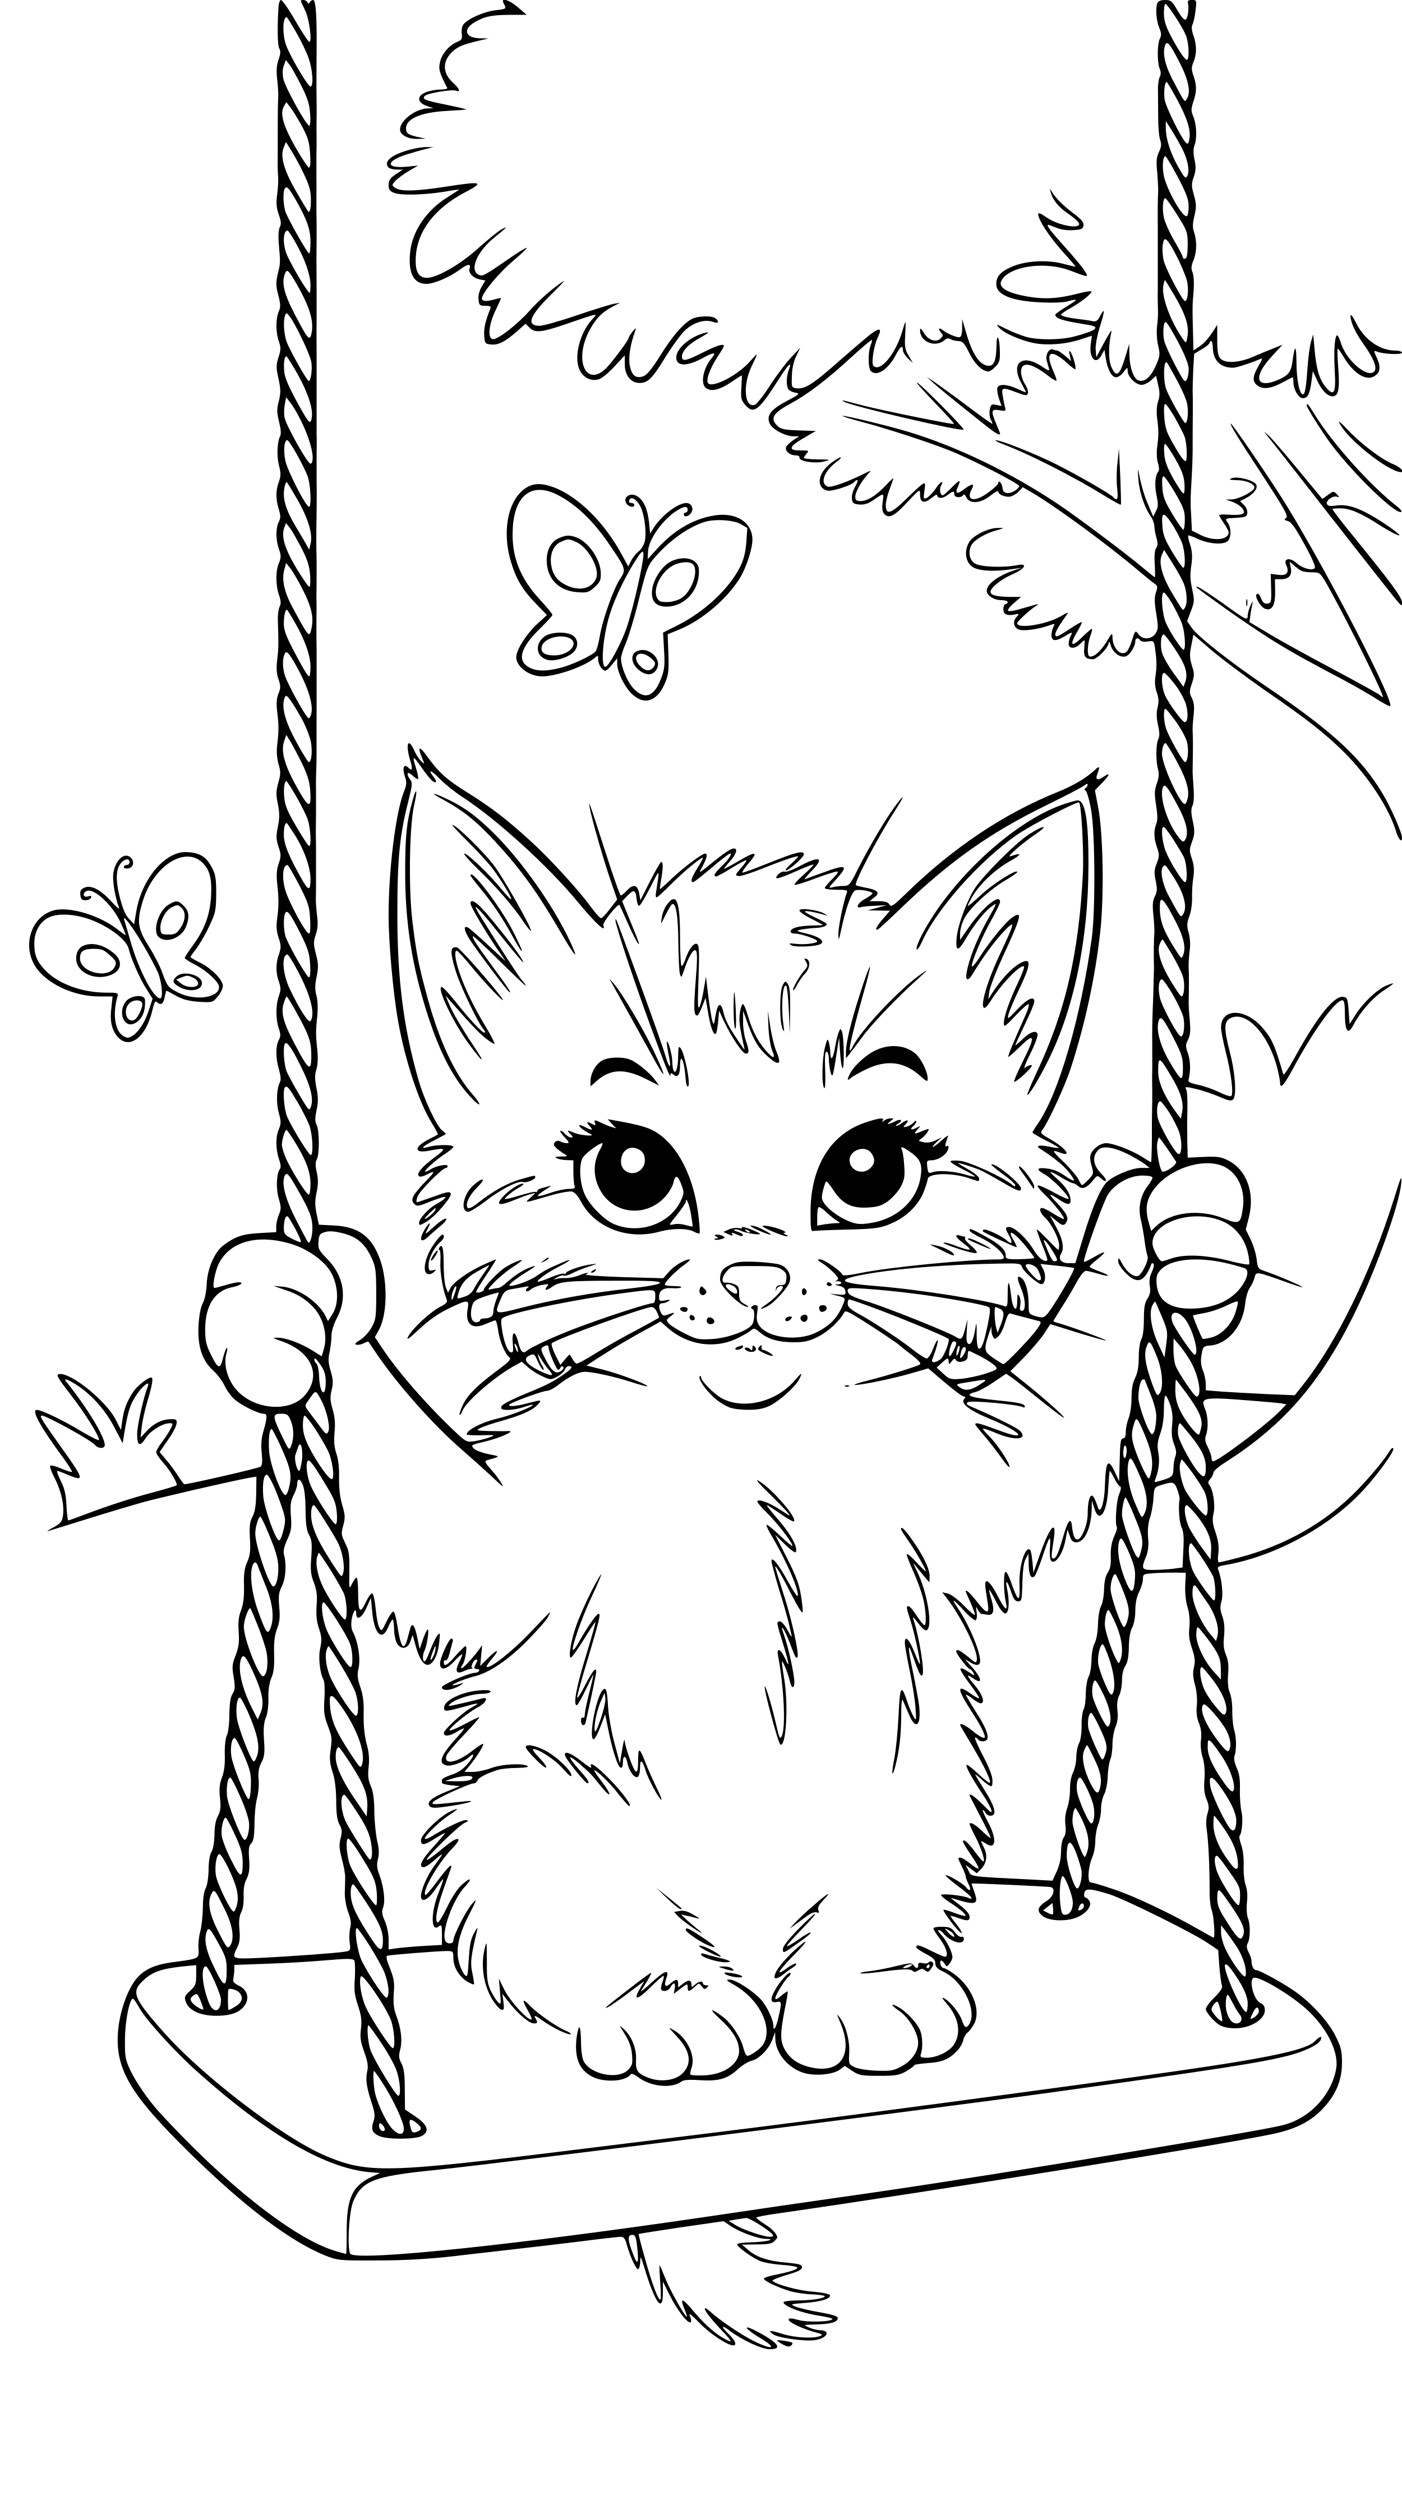 <?xml version="1.0" standalone="no"?>
<!DOCTYPE svg PUBLIC "-//W3C//DTD SVG 20010904//EN"
 "http://www.w3.org/TR/2001/REC-SVG-20010904/DTD/svg10.dtd">
<svg version="1.0" xmlns="http://www.w3.org/2000/svg"
 width="736pt" height="1312pt" viewBox="0 0 736 1312"
 preserveAspectRatio="xMidYMid meet">

<g transform="translate(0,1312) scale(0.1,-0.1)"
fill="#000000" stroke="none">
<path d="M1462 13083 c-7 -110 -5 -200 4 -217 8 -13 7 -29 -4 -60 -10 -29 -12
-59 -7 -101 4 -33 6 -72 6 -87 -2 -25 -3 -92 -3 -208 0 -22 0 -70 0 -107 -1
-38 0 -86 2 -108 2 -22 -1 -65 -5 -96 -6 -43 -4 -69 8 -104 13 -36 14 -52 6
-67 -7 -13 -9 -48 -5 -92 8 -98 9 -95 -6 -154 -10 -45 -10 -63 3 -111 12 -47
13 -63 2 -87 -16 -38 -16 -109 1 -156 11 -32 11 -44 -2 -83 -12 -39 -13 -55
-2 -103 15 -68 15 -84 1 -138 -8 -32 -7 -54 4 -98 9 -35 12 -64 6 -74 -16 -32
-19 -104 -7 -153 11 -41 11 -57 0 -87 -17 -48 -17 -88 -1 -143 11 -36 11 -49
0 -69 -16 -32 -16 -95 2 -143 11 -33 11 -44 -1 -73 -18 -42 -17 -117 1 -168
10 -30 11 -44 3 -60 -6 -12 -11 -48 -9 -81 4 -120 3 -141 -4 -200 -5 -42 -3
-72 7 -100 12 -35 12 -46 0 -75 -10 -25 -12 -52 -7 -95 9 -71 9 -102 0 -175
-4 -35 -1 -71 7 -100 12 -38 12 -53 -1 -98 -12 -45 -13 -63 -2 -113 9 -46 9
-72 0 -117 -10 -50 -10 -66 3 -106 14 -41 14 -51 1 -89 -10 -29 -13 -60 -8
-102 9 -82 9 -120 0 -186 -6 -42 -3 -69 8 -102 13 -39 13 -51 2 -84 -18 -48
-18 -98 -1 -145 11 -32 11 -44 0 -75 -17 -49 -17 -120 -1 -169 11 -32 11 -43
0 -64 -17 -33 -16 -95 2 -155 8 -29 11 -54 5 -64 -18 -34 -21 -107 -7 -160 13
-46 13 -59 1 -87 -18 -42 -17 -107 1 -159 9 -26 11 -43 4 -51 -18 -22 -21
-107 -5 -157 12 -42 13 -53 0 -82 -8 -19 -14 -47 -14 -63 l0 -29 -88 -5 c-90
-5 -127 -18 -189 -64 -47 -35 -85 -124 -88 -205 -2 -40 -10 -80 -21 -100 -11
-22 -19 -64 -22 -119 -5 -107 19 -181 77 -233 21 -19 48 -55 60 -80 12 -26 37
-59 54 -73 36 -31 123 -74 150 -74 21 0 21 -17 1 -88 -12 -39 -15 -74 -10
-117 4 -45 3 -65 -6 -73 -10 -8 -375 -92 -400 -92 -3 0 -19 21 -36 48 -17 26
-45 64 -63 84 l-31 37 40 58 c50 71 63 112 36 114 -56 4 -102 -17 -147 -65
l-29 -31 6 55 c3 30 17 93 31 139 25 84 31 121 19 121 -19 0 -75 -45 -96 -77
-33 -51 -48 -91 -56 -149 l-7 -49 -25 49 c-48 100 -238 254 -300 244 -17 -3
-8 -19 61 -108 77 -100 149 -215 149 -238 0 -5 -41 15 -92 45 -97 59 -210 113
-235 113 -30 0 20 -91 140 -253 27 -37 47 -70 45 -72 -2 -3 -28 5 -56 17 -28
12 -55 19 -58 15 -4 -4 7 -35 25 -69 34 -68 50 -143 41 -197 -4 -27 -13 -38
-50 -58 -25 -13 -37 -22 -28 -19 10 3 105 32 210 65 106 33 234 71 283 85 82
23 480 115 565 130 l36 6 -1 -87 c-1 -64 -6 -97 -19 -122 -15 -28 -17 -50 -14
-115 4 -65 1 -89 -14 -124 -15 -33 -19 -63 -17 -125 1 -58 -3 -95 -15 -127
-13 -33 -17 -63 -13 -115 4 -55 0 -81 -16 -123 -18 -46 -20 -60 -10 -115 8
-52 7 -66 -6 -87 -11 -17 -16 -49 -17 -110 0 -48 -6 -95 -13 -108 -7 -14 -12
-54 -11 -100 2 -52 -3 -91 -15 -122 -13 -34 -15 -60 -10 -107 5 -48 3 -68 -11
-95 -12 -21 -18 -56 -18 -98 -1 -38 -7 -75 -16 -90 -9 -15 -15 -52 -15 -95 -1
-42 -7 -80 -15 -95 -9 -16 -15 -54 -15 -105 -1 -44 -7 -100 -14 -124 -7 -24
-11 -64 -9 -89 3 -53 6 -52 -137 -71 -104 -14 -161 -44 -202 -104 -40 -59 -73
-158 -82 -245 -21 -207 56 -339 380 -657 287 -281 525 -460 706 -533 66 -26
73 -27 273 -26 142 0 265 7 400 22 107 13 256 29 330 38 74 8 223 26 331 39
108 14 205 25 217 25 16 0 24 -9 32 -40 17 -61 48 -130 60 -130 5 0 10 17 11
38 1 35 2 33 21 -28 57 -189 98 -244 98 -133 l0 58 36 -72 c39 -78 97 -153
110 -141 4 5 2 20 -5 34 -8 18 10 4 51 -38 55 -57 147 -118 178 -118 20 0 9
27 -25 60 -43 41 -38 51 7 16 64 -48 167 -96 209 -96 72 0 44 36 -78 99 -71
35 -48 5 29 -41 86 -51 69 -65 -25 -20 -64 30 -190 114 -239 160 -16 14 -28
21 -28 15 0 -14 38 -61 99 -125 50 -53 48 -59 -8 -26 -46 27 -101 78 -162 151
-50 59 -61 57 -34 -7 8 -20 13 -36 11 -36 -10 0 -86 135 -111 196 -15 38 -29
71 -32 74 -2 2 -1 -37 3 -88 4 -51 4 -92 0 -92 -12 0 -44 86 -80 216 -20 70
-35 128 -33 129 1 1 102 17 223 35 l222 32 39 -26 c48 -32 141 -66 185 -67 61
-2 -10 -17 -84 -18 -38 -1 -68 -5 -68 -11 0 -13 76 -68 120 -87 19 -8 70 -17
113 -20 43 -3 80 -9 82 -14 6 -9 -37 -23 -117 -39 -32 -6 -58 -15 -58 -20 0
-11 74 -46 137 -65 27 -8 80 -16 117 -17 36 -2 66 -6 66 -10 0 -11 -69 -22
-147 -22 -44 -1 -72 -5 -70 -11 6 -21 95 -54 175 -67 45 -7 82 -15 82 -19 0
-15 -126 -19 -177 -6 -40 11 -53 11 -53 2 0 -14 76 -49 140 -66 37 -10 42 -13
25 -20 -37 -14 -132 -9 -196 11 -68 21 -79 21 -53 0 22 -19 159 -39 216 -33
70 8 95 52 30 53 -15 1 -40 7 -57 15 -29 13 -29 13 35 15 80 2 114 11 118 31
2 12 -19 19 -95 33 -54 9 -111 23 -128 30 -28 12 -26 13 51 19 85 6 137 23
131 41 -2 6 -42 14 -89 18 -77 5 -202 40 -213 58 -2 3 32 17 75 30 60 17 80
27 80 40 0 14 -13 18 -77 24 -98 8 -160 28 -204 66 l-34 29 77 1 c56 0 81 4
92 16 9 8 16 18 16 20 0 18 -26 46 -65 70 -25 16 -45 32 -45 35 0 3 55 14 123
23 854 123 2297 355 2586 415 118 25 192 61 257 125 74 75 108 152 109 246 0
66 -4 84 -34 144 -39 79 -133 181 -226 243 -69 46 -175 103 -191 103 -13 0
-24 22 -24 48 0 9 -7 30 -15 45 -11 21 -12 34 -5 48 14 26 15 97 1 132 -6 16
-8 51 -5 81 4 34 2 68 -7 92 -7 22 -12 68 -10 104 1 39 -4 82 -13 107 -8 22
-12 44 -9 47 13 13 20 91 10 129 -5 23 -9 74 -8 114 2 53 -3 84 -17 115 -12
28 -16 51 -11 63 11 30 10 96 -2 135 -6 19 -10 63 -10 96 1 35 -4 77 -12 97
-10 23 -13 55 -10 98 4 46 1 75 -11 103 -12 29 -15 55 -10 100 4 42 1 74 -9
103 -12 33 -13 49 -5 77 11 35 2 120 -17 168 -5 13 1 18 32 23 247 41 526 186
705 368 85 86 194 234 182 246 -4 3 -11 -2 -18 -13 -27 -46 -103 -137 -169
-205 -167 -172 -378 -292 -623 -356 -53 -14 -100 -25 -105 -25 -6 0 -7 21 -3
48 4 34 0 63 -14 107 -17 49 -19 69 -11 103 10 44 -3 125 -23 149 -8 10 -6 18
6 31 9 10 16 25 16 33 0 8 28 32 63 54 308 197 498 417 677 780 114 231 237
575 246 685 4 48 -1 37 -39 -85 -121 -385 -301 -753 -477 -974 l-43 -54 -148
6 c-82 4 -187 10 -234 13 l-85 7 0 33 c0 19 -7 51 -15 71 -11 27 -13 51 -7 83
7 43 9 45 46 48 92 8 172 103 183 221 3 31 14 68 24 82 10 14 21 38 25 53 8
33 8 33 149 -17 54 -20 101 -35 103 -33 3 4 -129 61 -194 83 -40 13 -42 16
-47 65 -4 29 -18 75 -32 103 l-25 52 17 67 c31 126 -13 245 -107 294 -39 20
-56 23 -130 20 l-85 -4 -2 76 c0 41 -1 86 -1 100 3 122 2 167 -5 182 -8 15 -4
16 54 2 35 -8 89 -27 122 -41 45 -20 60 -23 70 -14 20 20 12 138 -17 250 -32
124 -31 161 5 178 82 39 198 -85 244 -262 8 -32 15 -67 15 -77 0 -37 20 -15
66 70 108 201 224 362 261 362 9 0 13 -17 13 -64 0 -101 16 -122 46 -64 35 67
98 139 156 178 65 43 67 48 13 26 -46 -20 -117 -87 -157 -149 l-33 -52 -5 70
c-5 64 -7 70 -29 73 -46 7 -135 -103 -245 -302 -36 -66 -67 -113 -69 -105 -46
158 -61 191 -115 251 -89 98 -212 96 -212 -5 0 -16 11 -74 25 -129 29 -114 42
-222 28 -231 -5 -3 -33 6 -63 21 -29 14 -79 32 -109 38 -39 8 -55 16 -52 25
12 46 11 99 -2 138 -14 40 -14 47 0 74 11 23 14 47 9 101 -4 39 -6 81 -6 94 2
49 2 159 0 187 -1 17 2 54 5 83 5 33 3 69 -5 96 -10 38 -10 51 4 88 9 24 15
67 14 98 -1 30 2 78 7 107 5 37 3 63 -8 96 -14 41 -14 49 1 90 14 39 15 54 4
106 -10 45 -10 66 -2 82 7 13 9 48 6 92 -3 40 -6 84 -5 100 2 116 2 176 0 197
-1 14 1 52 5 86 5 45 2 68 -9 90 -14 27 -14 35 0 77 14 42 14 52 0 94 -12 40
-13 58 -3 105 l11 57 98 -84 c54 -46 178 -138 275 -206 232 -160 319 -229 421
-330 126 -127 234 -292 271 -416 13 -41 30 -58 30 -29 0 25 -57 155 -99 226
-114 192 -264 330 -609 564 -194 131 -368 268 -398 314 l-22 32 20 53 c18 46
19 58 8 107 -13 64 -14 77 -4 147 4 36 2 65 -9 97 -9 25 -12 46 -8 46 5 0 30
-9 55 -21 56 -24 126 -29 150 -10 20 17 21 70 1 98 -15 22 -15 22 42 25 51 3
58 6 61 25 2 12 -6 31 -17 42 l-21 21 28 14 c44 23 68 54 56 74 -14 22 -99 44
-127 32 -18 -7 -13 -9 23 -10 51 0 95 -19 95 -39 0 -19 -81 -61 -119 -62 l-31
-1 30 -10 c37 -13 65 -37 65 -55 0 -14 -22 -18 -87 -14 -24 2 -43 0 -43 -3 0
-3 11 -22 25 -42 14 -20 25 -42 25 -48 0 -41 -82 -48 -149 -13 l-44 22 -3 65
c-5 78 -5 98 2 215 3 50 5 114 5 143 0 63 0 120 1 210 0 37 0 81 -1 97 0 17 1
68 3 114 l5 84 40 24 c23 13 41 28 41 34 0 5 4 9 8 9 4 0 9 -16 9 -36 2 -67
41 -105 107 -104 19 1 88 23 140 45 16 7 15 2 -8 -37 -32 -56 -33 -83 -1 -104
29 -19 71 -13 134 22 24 13 45 24 47 24 2 0 4 -11 4 -25 0 -39 27 -85 50 -85
25 0 36 22 45 89 l7 53 20 -43 c25 -57 56 -89 84 -89 31 0 38 39 29 156 -4 52
-5 94 -2 94 3 0 16 -19 30 -42 49 -84 114 -127 157 -105 35 18 41 48 19 96
-18 40 -18 43 -1 36 31 -14 132 -18 132 -6 0 6 -16 11 -35 11 -81 0 -162 57
-205 143 -19 38 -30 52 -30 38 0 -31 25 -87 64 -141 65 -91 83 -144 51 -156
-44 -17 -142 75 -166 157 -7 21 -15 39 -19 39 -13 0 -19 -82 -13 -186 7 -119
-4 -138 -48 -85 -33 40 -49 95 -58 198 l-7 78 -12 -40 c-6 -22 -14 -78 -17
-125 -8 -112 -14 -150 -25 -150 -18 0 -34 78 -34 168 -1 94 -8 97 -21 5 -7
-56 -22 -74 -78 -98 -115 -48 -131 17 -30 125 l56 61 -49 -20 c-27 -10 -76
-31 -109 -45 -73 -31 -144 -34 -168 -8 -13 14 -17 38 -17 98 l0 79 -19 -30
c-29 -44 -53 -71 -81 -88 l-25 -16 -2 87 c-4 141 -3 154 3 225 3 42 1 79 -5
96 -9 21 -8 35 4 64 18 43 19 101 4 147 -9 24 -9 45 1 86 11 46 11 62 -2 109
-14 49 -14 61 -1 97 11 32 12 52 4 89 -7 32 -7 57 -1 74 15 38 12 110 -5 152
-13 31 -13 40 0 80 18 53 18 86 0 136 -11 33 -11 44 1 73 17 42 17 87 -1 138
-9 26 -11 45 -5 57 5 9 13 42 16 73 7 55 6 56 -19 56 -20 0 -24 -4 -20 -20 3
-11 2 -36 -1 -56 -9 -43 -21 -36 -61 32 -22 38 -30 44 -59 44 -22 0 -36 -6
-40 -16 -11 -28 -6 -91 9 -128 12 -29 13 -41 4 -59 -14 -26 -15 -122 -1 -158
7 -16 7 -31 0 -43 -5 -10 -10 -41 -9 -69 0 -29 1 -94 1 -144 0 -51 5 -105 11
-119 7 -21 6 -35 -7 -62 -13 -28 -15 -50 -9 -106 3 -39 6 -84 5 -101 -2 -29
-3 -105 -2 -190 0 -22 0 -75 0 -117 0 -43 0 -94 0 -113 0 -19 0 -63 0 -97 -1
-35 0 -81 1 -103 1 -22 -1 -62 -5 -89 -3 -29 -1 -71 6 -100 11 -47 10 -55 -14
-109 -27 -59 -59 -85 -91 -73 -24 9 -45 69 -46 133 l-1 58 -15 -50 c-34 -117
-52 -133 -80 -68 -15 37 -14 116 2 183 3 14 -13 -11 -37 -55 l-43 -80 -3 41
c-2 23 8 73 22 119 27 85 27 106 1 56 -12 -24 -21 -30 -38 -27 -12 3 -44 8
-72 11 -65 8 -95 16 -95 24 0 3 22 19 50 34 55 31 110 74 110 87 0 4 -30 0
-67 -10 -109 -28 -179 -32 -271 -16 -124 22 -165 56 -122 101 59 63 228 80
345 36 103 -39 101 -39 80 -4 -9 16 -57 74 -106 128 -78 87 -99 115 -85 115 2
0 20 -7 41 -15 22 -10 58 -15 88 -13 45 3 52 6 55 25 2 16 -10 31 -50 61 -55
41 -97 83 -117 117 -11 18 -11 18 -5 -5 10 -39 41 -77 88 -109 23 -16 48 -36
55 -45 37 -44 -101 -24 -168 25 -27 19 -41 24 -41 15 0 -29 59 -119 128 -196
40 -44 71 -80 68 -80 -2 0 -33 7 -67 16 -84 22 -196 15 -267 -16 -59 -25 -82
-51 -82 -91 0 -56 78 -88 230 -96 63 -3 121 -1 144 5 22 7 42 10 44 8 2 -2
-22 -19 -52 -37 -31 -19 -56 -37 -56 -40 0 -21 38 -33 173 -54 67 -11 44 -30
-73 -61 -71 -19 -194 -20 -257 -1 -27 8 -74 27 -104 42 -49 25 -52 25 -35 6
26 -29 109 -66 180 -81 71 -15 173 -7 253 20 l55 18 -6 -45 c-10 -75 28 -112
57 -56 l15 27 7 -45 c10 -60 31 -99 54 -99 11 0 29 12 40 28 20 26 20 27 21 4
0 -30 43 -72 73 -72 13 0 36 11 50 24 l26 24 11 -49 c9 -37 9 -57 0 -85 -8
-24 -10 -56 -5 -93 8 -63 8 -86 -1 -153 -3 -27 -1 -62 5 -79 6 -18 7 -37 2
-43 -17 -23 -21 -69 -10 -124 10 -48 10 -62 -3 -85 l-14 -29 -27 64 c-24 57
-37 104 -51 178 -3 14 -3 -6 0 -44 5 -69 31 -147 66 -198 10 -14 18 -37 18
-50 0 -12 5 -40 11 -61 8 -28 7 -42 -1 -53 -8 -9 -11 -39 -8 -84 2 -38 2 -70
1 -70 -2 0 -32 24 -68 54 -79 67 -344 266 -445 333 -248 165 -526 299 -780
376 -102 31 -341 89 -347 84 -2 -2 43 -16 99 -31 124 -32 354 -107 457 -148
115 -45 371 -176 371 -189 0 -15 -41 -40 -62 -37 -17 2 -24 10 -26 31 -3 23
-22 41 -22 19 0 -4 -22 -25 -49 -45 -72 -55 -123 -47 -90 15 17 31 3 32 -36 3
-40 -32 -54 -27 -36 11 18 40 9 38 -34 -6 -22 -22 -42 -40 -46 -40 -13 0 -19
32 -9 51 18 33 -4 21 -29 -17 -13 -19 -33 -40 -44 -46 -19 -10 -20 -8 -14 37
8 57 9 57 -100 -48 -77 -75 -103 -82 -103 -27 0 16 9 53 20 82 11 29 20 55 20
58 0 2 -19 -15 -41 -39 -52 -54 -96 -81 -131 -81 -22 0 -28 5 -28 23 0 24 30
78 64 116 20 22 20 23 1 14 -98 -50 -191 -84 -210 -77 -41 16 -21 78 43 127
48 37 26 35 -25 -3 -70 -52 -81 -130 -20 -145 24 -6 132 29 142 46 4 5 10 9
15 9 5 0 0 -16 -11 -35 -11 -19 -19 -47 -17 -62 3 -24 8 -28 38 -31 25 -2 47
4 70 20 63 43 60 43 54 -6 -5 -30 -2 -51 6 -61 25 -30 53 -16 122 58 67 72 68
72 68 41 0 -43 22 -49 60 -18 16 14 30 21 30 16 0 -20 29 -20 53 -1 30 23 37
24 37 4 0 -17 35 -20 46 -4 4 7 11 2 18 -13 18 -35 75 -30 126 11 22 18 40 27
40 22 0 -17 40 -33 66 -27 13 4 32 16 43 27 l20 22 48 -28 c116 -67 390 -267
557 -408 39 -33 79 -65 89 -72 15 -10 15 -17 5 -45 -8 -26 -8 -51 2 -112 11
-69 11 -81 -4 -103 -21 -32 -68 -34 -89 -4 -17 23 -18 21 -37 -39 -7 -23 -19
-47 -26 -53 -31 -26 -74 20 -74 79 0 23 -4 19 -32 -28 -31 -51 -72 -85 -90
-74 -12 8 -9 64 6 107 8 20 11 37 7 37 -3 -1 -24 -19 -46 -40 -61 -62 -74 -50
-29 26 15 25 25 47 23 49 -2 2 -30 -14 -63 -36 -32 -21 -62 -39 -67 -39 -21 0
-6 35 47 107 16 23 16 23 -28 -2 -78 -44 -228 -67 -228 -36 0 9 61 66 96 89
19 13 19 13 -1 8 -11 -3 -46 -13 -78 -22 -31 -10 -60 -14 -65 -10 -4 5 10 23
30 40 l38 33 -59 0 c-69 1 -101 9 -101 27 0 21 53 64 111 90 70 30 88 61 31
50 -76 -15 -196 -10 -225 9 -29 19 -36 61 -17 97 14 25 75 62 130 76 45 13 45
13 10 13 -52 1 -136 -41 -155 -79 -24 -46 -16 -98 18 -124 31 -23 115 -28 212
-13 l50 7 -40 -13 c-87 -29 -145 -73 -145 -108 0 -25 38 -49 77 -49 18 0 33
-4 33 -10 0 -5 -4 -10 -9 -10 -15 0 -19 -39 -5 -51 8 -7 27 -9 46 -5 30 6 31
6 14 -13 -22 -24 -14 -57 15 -66 25 -8 97 2 150 20 38 14 39 13 29 -5 -5 -10
-10 -30 -10 -44 0 -32 22 -34 68 -6 41 25 45 25 32 1 -5 -11 -10 -29 -10 -40
0 -27 33 -28 60 -1 11 11 21 20 23 20 1 0 1 -19 -1 -41 -5 -44 6 -59 44 -59
25 0 83 61 85 88 0 9 5 2 10 -15 11 -39 50 -67 79 -58 21 7 50 52 50 80 0 17
16 20 26 4 4 -6 20 -9 39 -6 33 5 33 5 40 -46 8 -61 8 -88 0 -142 -4 -24 -1
-56 8 -80 10 -29 11 -49 4 -78 -7 -27 -6 -55 2 -92 9 -39 9 -60 2 -74 -13 -24
-14 -115 -2 -158 7 -23 5 -44 -6 -75 -13 -36 -13 -55 -4 -114 8 -50 9 -79 1
-98 -14 -37 -13 -76 4 -124 13 -36 13 -46 -1 -82 -14 -34 -15 -51 -6 -93 9
-42 8 -58 -4 -81 -12 -23 -14 -46 -8 -100 4 -39 6 -82 5 -96 -3 -27 -4 -126
-2 -175 0 -16 -2 -86 -4 -155 -5 -130 -6 -161 -5 -270 0 -36 0 -87 0 -115 -1
-27 -1 -72 0 -100 0 -27 0 -79 -1 -115 -1 -36 -1 -78 -1 -95 1 -59 -2 -175 -4
-175 -2 0 -25 14 -52 31 -56 34 -149 69 -184 69 -27 0 -63 -23 -78 -52 -8 -15
-8 -32 1 -65 12 -42 12 -45 -15 -73 -16 -17 -31 -30 -34 -30 -4 0 -12 13 -19
29 -7 15 -41 56 -76 90 -65 62 -68 69 -20 51 65 -25 28 25 -53 71 -52 30 -54
32 -38 53 31 42 114 223 145 316 76 232 130 483 156 720 21 193 15 517 -11
653 l-17 89 36 37 c40 41 48 60 14 37 -35 -25 -49 -21 -38 10 16 40 12 47 -12
23 -46 -43 -112 -82 -196 -116 -281 -113 -547 -291 -795 -532 -68 -66 -79 -74
-88 -58 -7 12 -23 17 -57 17 l-47 0 25 20 c32 24 19 39 -46 51 -26 5 -49 11
-51 13 -11 11 109 240 204 389 52 81 56 96 9 35 -50 -65 -139 -215 -197 -329
-47 -95 -51 -99 -82 -99 -17 0 -43 -3 -57 -7 -23 -6 -21 -2 18 40 69 76 57 83
-65 38 -43 -15 -86 -31 -95 -35 -10 -5 3 12 27 37 76 75 52 89 -55 32 -35 -19
-71 -33 -80 -30 -9 3 -25 -4 -35 -15 -27 -30 -3 -26 98 19 48 22 87 36 87 33
0 -4 -23 -28 -52 -54 -29 -25 -50 -49 -47 -52 3 -3 54 12 113 35 60 22 111 38
114 34 3 -3 -11 -22 -31 -41 -20 -20 -37 -40 -37 -45 0 -5 27 -9 61 -9 54 0
60 -2 54 -17 -17 -45 -45 -182 -44 -218 1 -36 2 -33 15 25 25 118 57 205 77
208 26 5 87 -7 87 -17 0 -4 -18 -18 -41 -30 -37 -21 -50 -52 -18 -42 8 3 41 6
74 7 l60 3 -50 -14 -50 -13 58 -1 59 -1 -36 -42 c-35 -40 -46 -63 -27 -56 5 2
64 56 132 122 249 238 458 386 749 528 102 50 193 97 203 106 9 8 17 10 17 4
0 -6 -5 -14 -11 -18 -8 -5 -8 -8 0 -14 7 -4 20 -49 29 -101 21 -118 23 -526 4
-669 -57 -415 -172 -815 -283 -977 -16 -23 -29 -44 -29 -47 0 -3 32 -22 71
-42 39 -19 69 -37 67 -39 -2 -2 -25 1 -51 7 -27 5 -51 7 -54 4 -4 -3 -4 -7 -2
-9 83 -54 127 -89 156 -124 20 -24 33 -46 31 -49 -3 -3 -26 9 -51 27 -28 20
-61 33 -91 36 -55 7 -59 -5 -10 -32 36 -19 124 -109 124 -127 0 -5 -34 9 -75
32 -41 23 -80 40 -86 38 -6 -2 8 -21 31 -43 49 -47 112 -126 105 -133 -2 -2
-26 10 -53 27 -27 17 -54 31 -60 31 -20 0 -13 -25 14 -51 33 -30 74 -110 74
-144 0 -14 -2 -25 -4 -25 -3 0 -28 25 -57 55 -29 30 -54 54 -56 52 -1 -2 11
-38 28 -81 18 -42 30 -79 27 -81 -13 -13 -47 13 -73 57 -34 57 -99 118 -127
118 -21 0 -22 -7 -3 -40 23 -40 19 -57 -8 -32 -26 25 -116 66 -124 58 -4 -3
-4 -8 -2 -10 11 -9 173 -85 176 -82 2 2 -6 20 -18 40 -38 65 10 36 74 -45 20
-25 37 -48 37 -51 0 -3 -34 -6 -75 -7 -66 -1 -75 1 -75 17 0 32 -28 59 -104
101 -80 44 -86 46 -86 32 0 -5 29 -23 64 -40 57 -27 116 -78 116 -102 0 -5
-10 -9 -22 -9 -165 0 -582 -41 -727 -71 -63 -13 -97 -16 -99 -9 -7 19 -95 80
-116 80 -18 0 -17 -3 9 -19 34 -21 85 -70 85 -82 0 -4 -6 -9 -12 -12 -7 -2 -5
-3 4 -2 10 2 21 -1 24 -6 3 -5 -5 -10 -18 -10 -19 -1 -17 -3 7 -8 21 -4 31
-13 33 -28 3 -19 -1 -21 -40 -17 l-43 4 42 -11 c39 -9 42 -12 33 -35 -30 -78
-68 -119 -146 -158 -96 -48 -256 -28 -299 38 -12 19 -15 36 -10 66 5 32 4 40
-9 40 -8 0 -18 -4 -21 -10 -3 -5 -1 -10 4 -10 14 0 14 -55 1 -79 -17 -33 -128
-74 -211 -79 -71 -4 -82 -2 -142 28 -36 18 -74 41 -84 52 -17 19 -17 20 7 39
28 21 24 24 -14 9 -21 -8 -27 -6 -36 10 -15 28 -12 50 8 50 9 0 24 5 32 11 11
8 7 9 -17 4 -30 -6 -33 -4 -33 18 0 34 22 49 69 46 22 -2 43 0 47 4 4 4 -14 7
-39 7 -26 0 -47 3 -47 8 1 14 56 70 99 101 24 17 38 31 32 31 -26 0 -82 -33
-110 -66 l-29 -33 -213 6 c-117 4 -204 10 -194 14 11 4 15 8 9 8 -6 1 -28 -6
-47 -14 -20 -8 -51 -14 -69 -13 -18 1 -42 -2 -53 -6 -11 -4 -8 0 8 9 15 9 32
13 37 10 5 -3 24 2 42 11 18 10 58 26 88 36 50 16 51 17 15 12 -52 -6 -135
-35 -135 -47 0 -4 -4 -6 -10 -2 -5 3 -37 -6 -71 -20 -33 -15 -63 -24 -66 -22
-7 7 56 52 115 81 57 29 71 44 20 22 -80 -34 -96 -42 -138 -71 -40 -29 -136
-62 -146 -52 -5 5 45 44 99 76 47 29 47 34 0 15 -37 -16 -74 -40 -122 -83 -13
-11 -29 -21 -35 -21 -6 0 -22 -3 -36 -6 -23 -6 -22 -3 15 36 22 23 64 58 93
77 28 18 52 36 52 38 0 7 -52 -14 -86 -36 -35 -21 -114 -103 -114 -118 0 -5
-9 -11 -20 -14 -11 -3 -20 -1 -20 3 0 5 24 45 54 89 30 45 52 81 50 81 -2 0
-29 -11 -61 -26 -77 -33 -162 -93 -178 -124 l-13 -25 -12 30 c-6 16 -11 71
-11 122 0 84 -7 110 -24 83 -3 -5 -3 -10 2 -10 4 0 7 -28 5 -63 -3 -54 12
-145 34 -201 4 -10 -8 -22 -37 -36 -52 -27 -145 -114 -166 -155 -12 -23 1 -14
57 38 50 47 98 81 153 108 104 50 111 50 102 -1 -14 -80 23 -111 95 -79 23 10
46 19 50 19 5 0 11 -24 15 -52 7 -55 36 -125 60 -143 10 -9 -5 -24 -67 -70
-105 -78 -157 -130 -180 -183 -11 -24 -18 -46 -15 -48 2 -3 10 8 16 24 21 50
175 182 276 236 l34 19 33 -29 c18 -16 53 -38 76 -48 42 -19 44 -19 78 -1 18
10 36 26 39 36 4 11 13 19 21 19 19 0 18 -10 -3 -26 -64 -49 -105 -71 -219
-117 -86 -36 -130 -59 -132 -70 -3 -14 4 -17 36 -17 22 0 59 7 82 15 24 8 45
14 47 12 7 -8 -115 -56 -180 -71 -86 -20 -167 -61 -167 -85 0 -3 35 -5 77 -4
75 2 76 2 43 -11 -19 -7 -54 -16 -78 -20 -41 -6 -45 -5 -99 46 -143 134 -298
310 -383 437 l-42 63 21 38 c44 78 47 253 7 367 -43 122 -112 174 -241 181
l-81 4 -12 57 c-9 43 -9 70 0 113 9 42 9 69 1 104 -8 36 -8 54 0 69 15 26 14
154 -1 181 -9 17 -9 35 0 78 9 43 9 69 -1 117 -9 47 -9 68 0 96 7 22 9 60 5
101 -9 83 -9 101 0 182 3 39 2 82 -5 105 -8 30 -8 55 1 98 10 49 10 68 -3 118
-14 54 -14 65 -2 102 11 30 13 58 8 97 -4 30 -7 72 -7 93 1 20 1 69 1 107 0
39 0 91 0 118 0 26 0 79 -1 117 0 39 1 88 1 110 0 22 0 72 0 110 -1 39 0 88 1
110 2 42 2 66 2 338 0 34 0 87 0 117 0 112 0 136 0 190 -1 30 -1 92 -1 138 1
45 1 100 0 122 0 22 1 64 1 93 0 28 0 77 0 107 -2 69 -2 168 0 240 1 79 1 138
0 190 0 25 0 79 0 120 1 41 1 91 0 110 0 19 0 67 0 105 0 39 0 90 0 115 0 25
0 77 0 115 0 39 0 90 0 115 0 25 -1 81 0 125 0 79 0 151 0 210 -1 93 -1 175 0
215 0 25 0 72 0 105 -1 33 -1 87 -1 120 0 33 1 85 0 115 0 30 0 83 0 118 1 34
1 85 1 112 -1 28 0 69 0 93 1 23 0 62 0 87 -1 44 -1 165 0 265 2 175 -4 265
-18 265 -7 0 -15 -6 -18 -12 -5 -10 -7 -10 -12 0 -5 12 -34 18 -34 7 0 -3 10
-25 21 -48 22 -42 39 -167 23 -167 -5 0 -38 50 -73 110 -35 61 -69 110 -76
110 -6 0 -12 -17 -13 -37z m4706 -48 c24 -35 49 -80 57 -99 15 -36 20 -117 8
-129 -8 -9 -47 48 -90 131 -24 47 -33 76 -33 113 0 27 4 49 8 49 4 0 27 -29
50 -65z m-4614 -83 c25 -43 55 -105 66 -137 21 -61 27 -140 11 -150 -10 -5
-98 141 -126 210 -23 53 -23 155 0 155 2 0 24 -35 49 -78z m4640 -163 c46 -91
59 -154 36 -189 -11 -18 -9 -21 -63 80 -48 88 -64 150 -53 195 10 38 25 22 80
-86z m-4612 -119 c33 -66 43 -98 46 -147 3 -35 0 -63 -4 -63 -16 0 -126 200
-136 244 -6 28 -5 52 2 72 l11 29 19 -25 c11 -14 38 -63 62 -110z m4594 -66
c56 -103 76 -166 68 -212 -5 -28 -9 -31 -19 -20 -27 28 -104 185 -111 225 -6
38 0 93 11 93 2 0 25 -39 51 -86z m-4591 -146 c32 -59 39 -84 43 -145 3 -47 1
-73 -6 -73 -5 0 -37 48 -71 107 -64 113 -82 175 -61 214 l13 23 21 -27 c12
-15 39 -59 61 -99z m4623 -122 c28 -56 39 -116 24 -141 -8 -15 -15 -7 -48 51
-41 73 -64 147 -64 204 l0 35 32 -50 c17 -27 42 -72 56 -99z m-4611 -133 c26
-54 35 -85 35 -128 1 -50 -6 -76 -15 -64 -2 2 -30 48 -61 102 -64 110 -86 184
-67 232 l12 30 31 -50 c17 -28 47 -82 65 -122z m4586 -12 c45 -86 57 -118 57
-154 0 -25 -4 -48 -9 -51 -20 -13 -104 133 -121 210 -10 46 -6 104 8 104 4 0
33 -49 65 -109z m-4631 -119 c59 -103 77 -153 78 -219 0 -35 -3 -63 -7 -63 -9
0 -106 171 -123 215 -13 33 -16 108 -5 125 10 16 21 5 57 -58z m4628 -80 c52
-83 55 -90 55 -156 0 -47 -4 -71 -12 -73 -7 -3 -13 0 -13 5 0 6 -19 43 -43 84
-24 40 -49 95 -56 122 -11 46 -7 106 7 106 4 -1 32 -40 62 -88z m-4629 -144
c50 -88 79 -171 79 -226 -1 -44 -2 -46 -16 -27 -29 38 -98 160 -111 195 -20
56 -16 120 7 120 3 0 22 -28 41 -62z m4629 -78 c21 -42 43 -95 50 -119 12 -44
6 -111 -9 -111 -13 0 -99 163 -112 212 -6 26 -8 64 -5 84 6 30 9 34 22 23 9
-7 33 -47 54 -89z m-4622 -142 c69 -121 91 -195 77 -259 -9 -42 -19 -31 -89
104 -55 106 -69 162 -50 211 10 27 19 19 62 -56z m4607 -58 c58 -98 78 -161
69 -214 -6 -38 -7 -39 -21 -20 -65 89 -118 229 -106 285 3 16 7 29 8 29 2 0
24 -36 50 -80z m-4581 -225 c24 -49 47 -105 50 -124 7 -36 -2 -101 -13 -101
-9 0 -101 163 -117 208 -14 40 -18 110 -7 137 5 15 8 15 24 -6 11 -13 39 -64
63 -114z m4560 52 c59 -99 96 -182 96 -212 0 -38 -8 -65 -20 -65 -11 0 -96
166 -108 210 -9 36 -5 100 7 100 3 0 15 -15 25 -33z m-4597 -214 c73 -124 104
-223 86 -270 -7 -19 -17 -6 -72 94 -46 84 -66 130 -69 164 -4 44 1 79 12 79 2
0 21 -30 43 -67z m4627 -50 c24 -44 50 -100 56 -124 11 -41 6 -109 -8 -109 -8
0 -81 129 -99 175 -18 46 -15 161 3 142 2 -1 23 -39 48 -84z m-4594 -221 c53
-107 77 -211 51 -226 -12 -8 -129 200 -137 242 -4 17 -3 48 1 69 l7 38 22 -28
c13 -16 38 -58 56 -95z m4588 16 c22 -40 46 -86 51 -101 12 -31 15 -127 5
-127 -10 0 -30 28 -70 99 -30 52 -38 78 -42 133 -3 40 -1 68 5 68 5 0 28 -33
51 -72z m-4610 -192 c23 -41 49 -93 57 -116 16 -45 21 -160 7 -160 -16 0 -113
189 -124 242 -11 52 -6 108 10 108 5 0 27 -33 50 -74z m4611 -23 c33 -57 46
-90 49 -130 2 -29 0 -53 -5 -53 -5 0 -29 35 -53 77 -32 57 -45 91 -48 130 -3
29 -1 53 4 53 5 0 29 -35 53 -77z m0 -180 c44 -75 51 -96 51 -140 0 -29 -4
-53 -8 -53 -4 0 -30 36 -57 81 -40 67 -50 91 -53 140 -3 37 -1 59 6 59 6 0 33
-39 61 -87z m-4610 -31 c58 -101 83 -182 72 -233 l-8 -34 -19 34 c-10 18 -34
58 -53 90 -41 69 -61 123 -61 166 0 31 8 65 15 65 2 0 26 -40 54 -88z m4597
-137 c19 -31 42 -74 50 -97 15 -43 19 -128 6 -128 -4 0 -30 36 -57 81 -40 67
-50 91 -53 140 -6 75 7 76 54 4z m-4574 -120 c31 -60 42 -95 46 -142 2 -35 1
-63 -4 -63 -5 0 -35 43 -67 96 -61 101 -82 169 -65 213 l9 26 20 -25 c11 -14
38 -61 61 -105z m4629 -180 c20 -43 25 -111 9 -135 -11 -18 -7 -22 -64 72 -55
91 -75 164 -57 205 l12 27 41 -65 c23 -35 49 -82 59 -104z m-4621 -41 c45 -89
57 -141 46 -198 -11 -57 -13 -55 -97 100 -46 83 -61 150 -47 202 l10 37 23
-29 c13 -16 42 -67 65 -112z m4563 -71 c18 -32 41 -77 50 -101 17 -42 24 -142
10 -142 -11 1 -69 88 -92 140 -21 47 -29 160 -11 160 5 0 24 -26 43 -57z
m-4605 -100 c53 -92 82 -174 82 -233 0 -28 -3 -50 -7 -50 -5 0 -21 24 -37 53
-80 145 -96 183 -96 224 0 38 7 73 16 73 2 0 21 -30 42 -67z m4620 -139 c55
-82 69 -127 55 -171 l-10 -28 -50 69 c-28 38 -56 87 -62 108 -12 39 -7 98 8
98 5 0 31 -34 59 -76z m-4595 -122 c48 -92 72 -175 61 -218 -3 -13 -9 -24 -13
-24 -13 0 -116 186 -128 233 -11 44 -10 85 4 110 9 15 29 -12 76 -101z m4594
-63 c24 -30 49 -76 58 -103 14 -47 12 -96 -6 -96 -13 0 -86 101 -104 143 -19
45 -21 121 -2 115 6 -3 31 -29 54 -59z m-4587 -174 c22 -38 44 -94 51 -123 10
-51 5 -112 -10 -112 -4 0 -34 48 -66 107 -59 108 -79 183 -61 230 7 16 9 15
27 -7 11 -14 37 -56 59 -95z m4593 -22 c26 -36 52 -84 58 -106 11 -40 5 -107
-10 -107 -11 0 -90 141 -101 181 -12 40 -13 99 -2 99 4 0 28 -30 55 -67z
m-4586 -223 c25 -51 38 -93 41 -132 7 -93 -3 -101 -44 -34 -86 144 -113 227
-92 287 l11 32 24 -39 c13 -22 40 -73 60 -114z m4581 32 c56 -100 76 -162 68
-207 -4 -19 -11 -35 -16 -35 -26 0 -120 206 -120 264 0 28 9 56 19 56 3 -1 25
-35 49 -78z m-4614 -200 c25 -43 52 -97 61 -121 15 -45 21 -141 8 -141 -5 0
-35 46 -67 101 -48 81 -60 112 -64 155 -4 49 1 84 12 84 2 0 25 -35 50 -78z
m4630 -53 c46 -86 58 -144 37 -178 -8 -12 -13 -11 -30 10 -60 72 -106 214 -87
265 10 25 24 7 80 -97z m-4635 -153 c48 -77 81 -169 81 -229 0 -60 -9 -64 -38
-15 -74 129 -102 197 -102 245 0 42 5 63 16 63 1 0 20 -29 43 -64z m4608 -18
c22 -35 48 -77 57 -95 17 -33 22 -133 7 -133 -13 0 -79 105 -101 161 -20 51
-27 129 -11 129 4 0 26 -28 48 -62z m-4586 -244 c48 -94 54 -113 57 -180 3
-47 0 -74 -6 -74 -17 0 -110 172 -126 234 -17 65 -11 126 13 126 4 0 32 -48
62 -106z m4583 53 c62 -93 82 -168 56 -207 -12 -18 -13 -16 -72 93 -36 65 -51
141 -31 160 10 10 9 11 47 -46z m7 -223 c51 -94 66 -153 51 -194 -9 -25 -10
-24 -41 25 -68 107 -85 156 -82 238 2 46 21 28 72 -69z m-4585 -81 c41 -82 49
-108 52 -165 3 -43 0 -68 -6 -68 -10 0 -91 139 -119 204 -14 30 -17 103 -7
130 10 26 26 5 80 -101z m4577 -113 c24 -42 50 -92 56 -113 13 -37 8 -107 -7
-107 -4 0 -28 35 -54 78 -56 92 -76 161 -59 199 6 14 13 24 15 22 2 -2 24 -38
49 -79z m-4603 -62 c76 -136 107 -245 81 -286 -10 -16 -59 60 -110 168 -38 79
-44 180 -12 180 4 0 22 -28 41 -62z m4605 -145 c25 -43 50 -96 56 -117 11 -41
4 -106 -11 -106 -16 0 -98 152 -111 203 -11 49 -6 97 11 97 5 0 30 -35 55 -77z
m-4608 -80 c71 -127 86 -164 87 -230 2 -106 -11 -98 -92 57 -56 107 -68 156
-52 206 6 19 13 34 15 34 2 0 21 -30 42 -67z m4617 -158 c39 -76 46 -98 46
-148 0 -42 -3 -58 -12 -55 -7 3 -35 44 -62 92 -50 88 -69 168 -52 212 10 26
26 5 80 -101z m-4585 -141 c50 -99 68 -169 54 -210 -9 -28 -10 -28 -61 59 -29
48 -59 104 -67 123 -15 37 -21 135 -8 148 10 10 37 -28 82 -120z m4573 -59
c46 -77 63 -133 54 -180 l-7 -37 -28 38 c-59 81 -91 154 -91 209 0 85 5 83 72
-30z m-4588 -133 c25 -43 52 -97 61 -121 15 -44 21 -142 8 -154 -7 -7 -93 131
-124 198 -18 39 -26 144 -13 158 11 11 20 0 68 -81z m4573 -49 c20 -32 44 -79
53 -104 17 -51 15 -122 -4 -116 -19 6 -103 154 -109 194 -7 41 0 83 14 83 5 0
25 -26 46 -57z m-4590 -155 c59 -95 83 -159 83 -222 0 -31 -4 -56 -9 -56 -12
0 -86 117 -117 184 -13 28 -24 63 -24 78 0 27 16 78 24 78 2 0 22 -28 43 -62z
m4580 -35 c22 -32 43 -64 47 -70 7 -13 -47 -53 -70 -53 -15 0 -37 121 -28 155
3 14 7 25 9 25 1 0 20 -26 42 -57z m-203 -32 c33 -17 72 -40 86 -51 l25 -20
-46 0 c-48 0 -152 -44 -182 -78 -33 -36 -76 -138 -118 -278 l-44 -144 -36 0
c-39 0 -56 23 -38 51 17 27 8 75 -25 136 l-34 63 30 -25 c35 -30 44 -31 57 -8
12 23 0 46 -52 101 -47 48 -43 54 11 17 45 -30 62 -32 62 -5 0 33 -26 75 -72
114 -51 44 -42 46 24 6 26 -16 54 -30 60 -30 6 0 19 -7 29 -16 21 -19 46 -8
78 32 21 26 22 26 41 9 31 -28 36 -10 5 21 -48 48 -54 94 -18 130 23 22 80 13
157 -25z m506 -66 c71 -37 109 -124 94 -220 -11 -78 -20 -82 -100 -50 -127 51
-277 34 -355 -41 l-26 -25 -11 39 c-25 84 -13 138 43 201 90 99 260 145 355
96z m-4868 -118 c64 -112 78 -148 78 -204 0 -44 -13 -84 -23 -73 -3 3 -30 55
-62 116 -56 109 -77 187 -62 229 11 27 21 17 69 -68z m4488 62 c0 -6 -11 -25
-24 -42 -39 -51 -53 -116 -37 -179 7 -29 16 -80 20 -113 4 -33 11 -67 15 -77
9 -19 -28 -96 -50 -105 -21 -8 -61 22 -83 65 -17 32 -20 34 -21 13 0 -14 15
-38 40 -63 60 -61 99 -47 134 47 2 6 7 7 11 2 5 -4 1 -23 -8 -43 -12 -24 -15
-47 -11 -73 5 -28 1 -46 -12 -67 -15 -21 -19 -47 -19 -109 0 -49 -5 -89 -13
-104 -8 -13 -14 -54 -14 -95 0 -49 -6 -82 -19 -108 -13 -26 -19 -59 -19 -106
0 -39 -7 -85 -15 -105 -8 -20 -15 -52 -15 -72 0 -24 -5 -35 -15 -35 -12 0 -15
-22 -17 -112 l-3 -113 -22 48 c-36 78 -49 59 -53 -77 -2 -79 -23 -145 -35
-111 -17 49 -25 65 -34 65 -12 0 -21 -37 -21 -95 0 -57 -32 -135 -54 -135 -15
0 -23 19 -29 73 -5 46 -21 27 -45 -56 -25 -88 -38 -117 -52 -117 -12 0 -12 10
0 89 20 118 -14 90 -67 -57 l-38 -107 -5 57 c-3 31 -8 59 -12 63 -25 25 -60
-85 -56 -179 3 -103 -6 -99 -47 17 -9 26 -21 47 -26 47 -11 0 -11 -103 0 -153
14 -61 -2 -50 -43 29 -43 84 -72 100 -62 34 3 -22 9 -58 12 -80 8 -54 -7 -51
-57 13 -37 47 -59 67 -59 54 0 -3 12 -30 26 -61 14 -32 24 -59 21 -62 -2 -3
-29 20 -58 50 -30 31 -67 58 -83 62 l-30 7 23 -29 c79 -103 166 -280 159 -326
-3 -19 -6 -18 -46 16 -43 35 -62 44 -62 28 0 -13 61 -92 71 -92 4 0 13 -9 19
-20 9 -17 6 -17 -27 6 -21 14 -39 21 -41 15 -2 -6 19 -40 47 -77 28 -37 51
-71 51 -76 0 -5 -20 5 -45 23 -75 54 -72 25 10 -101 39 -60 65 -110 65 -126 0
-13 -27 0 -64 31 -39 32 -73 46 -64 28 2 -5 29 -52 61 -105 63 -106 102 -187
93 -195 -2 -3 -30 18 -61 47 -30 29 -58 50 -61 47 -7 -7 29 -71 86 -157 21
-30 40 -66 44 -80 6 -20 -2 -15 -44 28 -45 44 -70 62 -70 49 0 -2 25 -51 55
-108 30 -57 55 -108 55 -114 0 -5 -19 10 -43 33 -37 37 -67 53 -67 37 0 -3 14
-34 32 -68 31 -62 52 -127 39 -127 -3 0 -24 25 -46 55 -22 30 -46 54 -53 55
-14 0 -11 -7 51 -100 16 -23 26 -44 23 -47 -3 -3 -22 9 -43 26 -21 17 -43 31
-50 31 -16 0 -17 1 7 -48 11 -22 20 -46 20 -52 0 -6 7 -24 15 -40 16 -32 6
-41 -15 -14 -17 20 -99 68 -106 61 -3 -2 27 -28 66 -57 38 -28 70 -56 70 -61
0 -6 -7 -6 -17 0 -25 12 -143 25 -143 14 0 -4 19 -20 43 -36 56 -36 91 -66 85
-73 -3 -2 -29 5 -58 16 -29 11 -55 19 -57 16 -3 -3 16 -32 42 -66 26 -34 50
-59 53 -56 3 3 -9 24 -26 45 -18 22 -32 42 -32 44 0 3 17 -1 38 -9 51 -18 62
-17 62 5 0 18 -22 41 -80 84 -20 15 -21 17 -5 12 119 -37 134 -32 110 34 -8
24 -15 44 -15 45 0 3 407 -15 418 -19 24 -8 12 -49 -20 -70 -49 -31 -57 -51
-31 -76 27 -28 106 -36 168 -19 57 16 100 62 85 91 -6 10 -15 19 -21 19 -6 0
-9 10 -7 23 4 27 30 26 128 -4 77 -23 441 -203 520 -257 l55 -37 6 -85 c4 -47
10 -92 14 -102 4 -11 -7 -29 -39 -61 -25 -24 -46 -52 -46 -62 0 -9 17 -34 38
-55 29 -30 48 -39 87 -44 88 -12 185 37 185 94 0 18 -7 30 -23 37 -38 17 -65
133 -31 133 39 0 191 -92 271 -164 107 -96 171 -224 158 -310 -23 -140 -138
-264 -280 -300 -80 -20 -449 -83 -1170 -201 -442 -72 -836 -133 -1165 -179
-135 -19 -443 -64 -685 -100 -998 -147 -1817 -233 -1874 -197 -20 13 -10 221
13 276 46 109 108 133 426 165 352 36 2515 308 3220 405 906 126 1114 158
1264 196 86 22 160 58 170 84 8 22 -6 18 -31 -8 -42 -45 -231 -86 -718 -156
-508 -74 -1941 -264 -2450 -326 -115 -14 -444 -55 -730 -90 -978 -121 -1075
-123 -1296 -30 -222 94 -654 424 -856 656 -157 178 -166 206 -95 270 46 41 93
56 200 68 l72 7 0 -53 c0 -47 -4 -56 -32 -82 -29 -26 -31 -32 -23 -57 16 -46
77 -74 160 -74 81 0 131 20 154 62 21 37 6 77 -37 97 -24 12 -31 21 -27 36 2
11 5 32 5 46 l0 26 168 6 c92 3 232 11 310 18 118 10 145 10 152 -1 4 -7 5
-48 3 -91 -5 -64 -2 -90 16 -144 17 -51 21 -77 16 -122 -6 -47 -2 -70 17 -123
18 -49 22 -74 16 -100 -10 -42 -4 -85 23 -167 17 -52 19 -69 10 -96 -15 -44
-7 -62 32 -79 43 -18 186 -17 221 1 43 24 32 59 -34 103 l-54 36 -1 104 c0 78
-4 111 -17 137 -15 28 -16 41 -7 74 12 47 5 111 -21 179 -13 34 -16 64 -13
115 5 58 1 79 -20 132 -17 43 -22 64 -14 66 14 5 267 25 314 25 31 0 33 -2 33
-37 0 -47 30 -97 72 -123 18 -10 34 -18 36 -15 2 2 -2 28 -8 58 -12 53 -9 86
25 227 4 17 -1 12 -16 -15 -17 -31 -24 -63 -28 -139 -6 -93 -7 -97 -23 -79 -9
10 -23 40 -29 66 -17 62 -2 137 48 237 49 96 50 101 19 65 -30 -35 -96 -164
-96 -189 0 -20 -36 -22 -43 -1 -20 50 42 218 104 283 41 44 31 52 -15 11 -22
-19 -53 -65 -77 -115 -22 -46 -45 -84 -50 -84 -18 0 -8 68 26 165 20 55 38
109 42 119 11 33 -15 8 -74 -71 -30 -41 -57 -72 -60 -69 -19 19 66 166 140
243 42 43 45 63 8 44 -11 -6 -48 -34 -81 -62 -33 -27 -60 -45 -60 -40 0 16
171 182 200 194 19 8 21 11 8 14 -15 4 -105 -38 -185 -87 -18 -11 -33 -15 -33
-10 0 16 83 95 129 124 53 34 53 42 0 16 -57 -29 -149 -121 -149 -148 0 -30
17 -28 73 8 26 16 50 30 53 30 3 0 -24 -32 -60 -72 -64 -70 -82 -108 -51 -108
8 0 33 16 55 36 22 20 40 34 40 30 0 -3 -17 -28 -38 -56 -37 -49 -72 -128 -72
-162 0 -38 39 -19 76 37 21 30 38 54 40 52 2 -2 -8 -32 -22 -67 -44 -108 -43
-217 1 -180 13 11 15 4 15 -43 l0 -55 -107 -6 c-60 -4 -123 -10 -141 -13 l-32
-5 0 53 c0 32 -9 72 -20 97 -15 34 -17 48 -9 70 13 33 4 107 -19 171 -14 36
-15 54 -8 84 7 27 6 55 -4 95 -7 31 -14 100 -15 152 0 66 -6 107 -18 135 -14
31 -17 54 -12 100 5 43 2 79 -11 125 -11 43 -16 95 -15 151 2 63 -3 101 -17
143 -16 47 -18 66 -9 103 10 50 -3 134 -29 185 -10 18 -12 41 -8 68 7 43 24
65 24 31 0 -40 31 -22 54 31 l23 51 7 -73 c11 -118 52 -157 84 -80 9 22 20 40
23 40 4 0 7 -23 8 -52 0 -28 8 -62 16 -75 23 -34 57 -27 70 14 l11 32 18 -64
c21 -73 48 -105 74 -89 25 16 42 57 48 116 5 50 4 52 -11 33 -8 -11 -25 -46
-37 -77 -11 -32 -25 -58 -29 -58 -12 0 -11 37 0 58 13 24 26 119 15 109 -5 -5
-16 -29 -25 -55 l-16 -47 -13 63 c-12 58 -25 78 -35 50 -2 -7 -9 -32 -15 -55
-19 -74 -36 -53 -54 65 -6 40 -15 73 -21 74 -5 0 -22 -23 -36 -53 -25 -51 -26
-53 -38 -31 -7 12 -15 57 -19 99 -4 42 -12 78 -18 80 -6 2 -21 -19 -34 -47
-30 -64 -40 -51 -40 53 0 42 -4 77 -8 77 -5 0 -15 -15 -24 -32 -15 -32 -16
-31 -14 67 1 86 -2 107 -22 146 -21 43 -22 51 -10 93 11 40 10 55 -6 109 -12
41 -17 89 -16 142 1 51 -4 97 -14 125 -11 32 -14 64 -10 111 5 46 2 82 -10
122 -13 46 -14 65 -5 101 9 36 8 55 -5 100 -13 42 -14 65 -6 98 5 24 10 62 10
84 0 27 11 63 30 99 54 103 35 218 -51 306 -46 47 -50 55 -47 92 3 37 6 42 36
51 23 6 49 4 96 -8 74 -20 113 -55 148 -131 20 -44 23 -65 23 -185 0 -125 -2
-138 -25 -178 -13 -24 -40 -53 -60 -65 -26 -16 -31 -23 -18 -25 9 -2 27 2 38
8 12 6 23 10 24 8 2 -2 18 -25 36 -53 112 -167 304 -384 456 -515 54 -47 123
-109 153 -137 30 -29 56 -53 59 -53 8 0 -33 58 -66 94 -22 24 -28 38 -20 40 7
3 26 8 43 13 28 9 26 10 -31 21 -34 7 -69 20 -77 30 -16 17 -13 19 52 34 81
19 171 58 131 57 -14 -1 -59 -1 -100 0 -69 2 -73 3 -50 15 14 8 67 26 119 40
106 31 157 54 185 85 23 25 18 25 -54 6 -62 -17 -109 -20 -95 -6 15 13 174 71
196 71 11 0 37 13 57 29 56 44 109 71 142 71 41 0 152 -24 245 -54 43 -14 81
-24 83 -22 7 8 -148 66 -231 87 l-88 22 63 41 c71 46 173 107 265 156 l61 34
38 -34 c102 -89 241 -111 359 -57 33 16 67 35 77 44 16 14 20 13 47 -10 43
-36 95 -51 176 -52 57 0 81 5 127 28 52 25 111 79 136 122 9 17 13 17 58 -10
51 -29 225 -144 234 -154 3 -3 31 -26 63 -50 42 -32 54 -47 45 -53 -18 -11
-166 -57 -273 -84 -49 -12 -79 -23 -67 -23 34 -1 204 34 302 63 l83 24 87 -74
c48 -41 93 -74 100 -74 9 0 10 -3 1 -14 -19 -22 29 -59 131 -101 176 -72 213
-124 45 -60 -94 35 -117 41 -117 29 0 -3 22 -31 49 -62 27 -31 67 -84 90 -116
23 -33 41 -52 41 -44 0 21 -70 125 -109 162 -17 17 -31 33 -31 37 0 4 30 -6
68 -22 98 -42 170 -36 128 10 -15 16 -118 68 -241 121 -43 18 -47 23 -32 31
17 10 267 -13 288 -27 5 -3 9 -1 9 4 0 14 -32 21 -142 32 -109 11 -148 19
-148 30 0 4 13 10 28 13 16 3 59 26 96 51 l68 46 32 -22 c17 -12 76 -59 132
-104 56 -45 114 -90 130 -100 44 -28 -69 76 -176 162 l-96 77 73 74 c40 41 87
97 105 124 17 27 32 49 32 49 1 0 66 -20 145 -45 80 -24 146 -43 148 -41 4 4
-208 81 -252 92 -14 3 -25 8 -25 10 0 2 20 34 43 71 24 37 59 96 78 131 18 34
40 62 49 62 8 0 37 -7 64 -15 66 -20 71 -11 7 12 -28 10 -51 21 -51 25 0 3 18
21 40 38 23 18 39 34 37 37 -3 2 -28 -10 -56 -26 -28 -17 -51 -27 -51 -23 0
29 104 318 126 352 39 59 114 100 182 100 30 0 52 -4 52 -11z m-4497 -274 c19
-36 31 -65 25 -65 -5 0 -27 9 -48 20 -35 18 -40 25 -40 54 0 41 9 68 21 61 4
-3 23 -35 42 -70z m4865 45 c67 -29 116 -90 133 -166 7 -30 9 -57 6 -60 -3 -4
-53 5 -110 20 -120 30 -232 34 -297 11 -23 -8 -46 -15 -50 -15 -15 0 -50 67
-50 95 0 113 215 181 368 115z m-4883 -121 c82 -26 163 -84 199 -141 42 -69
47 -167 13 -222 l-25 -40 -15 30 c-38 73 -144 144 -225 151 l-47 4 58 -20 c64
-21 98 -41 140 -80 60 -55 89 -151 68 -228 l-12 -42 -46 29 c-61 39 -145 70
-186 69 -29 0 -27 -2 20 -18 160 -55 214 -181 122 -286 -74 -84 -244 -77 -342
14 -57 52 -86 140 -69 205 6 20 7 34 2 31 -4 -3 -13 -28 -20 -55 -15 -61 -26
-56 -66 27 -22 45 -27 68 -27 127 1 127 52 204 146 221 40 8 61 25 29 25 -10
0 -41 -7 -68 -15 -27 -8 -53 -15 -58 -15 -14 0 2 86 23 129 61 118 208 156
386 100z m3985 -26 c34 -53 36 -63 16 -63 -12 0 -21 17 -53 98 -12 28 10 9 37
-35z m919 -73 c47 -11 92 -24 100 -29 22 -14 3 -69 -40 -116 -50 -54 -122 -85
-213 -92 -133 -10 -205 32 -214 125 -3 41 0 53 19 75 52 59 192 73 348 37z
m-1074 -20 c7 -23 83 -90 102 -90 20 0 26 45 10 77 l-15 29 86 -9 c48 -5 88
-11 90 -12 9 -8 -119 -224 -147 -249 -14 -13 -23 -13 -54 -4 -36 11 -37 12
-37 62 0 62 -15 119 -35 136 -26 22 -29 3 -6 -49 25 -59 28 -121 6 -121 -11 0
-13 7 -9 29 3 16 1 37 -5 48 -9 15 -10 10 -11 -25 0 -67 -24 -47 -32 28 -10
85 -18 88 -18 6 0 -58 -2 -67 -16 -62 -77 29 -455 89 -674 106 -214 17 -218
37 -15 69 169 27 411 45 662 49 103 2 112 1 118 -18z m83 -13 c20 -42 22 -57
7 -57 -15 0 -76 70 -70 80 9 14 53 -2 63 -23z m-2911 -24 c-19 -27 -41 -62
-50 -79 -10 -20 -28 -34 -52 -41 -37 -12 -37 -12 -30 15 13 52 41 85 100 118
33 19 62 34 63 34 2 0 -12 -21 -31 -47z m927 -47 c-3 -7 -63 -18 -167 -30
-191 -21 -383 -55 -559 -100 -145 -37 -145 -37 -109 47 16 37 25 45 53 50 18
3 49 9 68 12 25 5 31 4 20 -4 -8 -5 -11 -13 -7 -17 4 -4 15 0 24 9 10 8 36 19
58 23 36 6 39 6 26 -9 -17 -22 -2 -22 29 0 38 27 81 31 332 31 183 1 236 -2
232 -12z m-1079 -61 c-10 -29 -14 -34 -15 -17 0 23 18 67 25 60 2 -2 -2 -22
-10 -43z m2416 5 c159 -20 369 -58 389 -70 10 -6 9 -25 -4 -89 -21 -101 -33
-134 -48 -129 -7 3 -11 31 -11 79 1 40 -1 61 -4 44 -10 -70 -23 -104 -38 -99
-11 5 -13 20 -10 67 l4 62 -12 -47 c-15 -59 -20 -63 -49 -45 -34 23 -350 149
-453 182 -99 31 -115 40 -115 63 0 12 15 14 103 7 56 -3 168 -15 248 -25z
m-1361 -15 c0 -24 -5 -35 -14 -35 -21 0 -210 -60 -359 -115 -123 -44 -275
-112 -303 -136 -20 -16 -31 -4 -45 51 -16 61 -33 54 -27 -12 4 -40 2 -48 -10
-46 -18 4 -39 60 -48 129 -6 47 -5 49 22 60 78 30 380 91 594 119 197 26 190
27 190 -15z m-835 -18 c-8 -20 -15 -47 -15 -61 0 -24 -16 -36 -51 -36 -10 0
-19 -4 -19 -10 0 -5 -9 -10 -20 -10 -25 0 -34 35 -23 81 8 31 15 36 73 56 36
12 66 20 68 19 1 -2 -5 -19 -13 -39z m1940 -26 c140 -50 411 -161 434 -178 10
-7 -24 -96 -43 -108 -29 -21 -50 -19 -41 3 17 41 34 102 26 98 -4 -3 -16 -26
-25 -51 -10 -25 -24 -45 -31 -45 -7 0 -35 17 -62 38 -68 55 -217 153 -290 193
-48 26 -63 39 -63 57 0 12 3 22 8 22 4 0 43 -13 87 -29z m1940 -42 c-21 -62
-72 -115 -126 -129 -23 -6 -43 -9 -46 -6 -7 7 -53 119 -50 122 1 1 29 7 62 13
33 6 85 24 115 39 30 15 56 25 58 20 2 -4 -4 -31 -13 -59z m-385 -21 c30 -72
31 -81 22 -145 l-9 -68 -32 70 c-37 78 -51 168 -31 204 6 13 13 21 15 19 1 -1
17 -38 35 -80z m-2652 27 c7 -14 12 -28 12 -30 0 -2 -55 -32 -122 -68 -68 -35
-163 -90 -213 -121 -49 -31 -94 -55 -99 -53 -5 2 -14 12 -20 23 -6 10 -12 21
-14 24 -2 2 -13 -9 -26 -25 l-24 -29 -27 53 c-14 29 -23 57 -18 61 23 22 484
189 524 190 9 0 21 -11 27 -25z m1804 14 c22 -12 21 -35 -3 -94 l-12 -30 -7
25 c-9 30 -12 110 -4 110 3 0 14 -5 26 -11z m131 -44 c34 -9 68 -18 75 -20 10
-4 4 -17 -19 -48 -39 -51 -161 -177 -171 -177 -4 0 -28 15 -53 32 -51 36 -52
43 -20 139 8 24 13 33 10 20 -2 -13 1 -33 6 -43 10 -19 11 -19 30 -2 11 10 27
42 35 71 12 40 20 53 30 49 8 -3 43 -13 77 -21z m832 -1 c43 -46 85 -194 56
-194 -9 0 -85 109 -110 157 -31 60 8 87 54 37z m35 -229 c44 -77 62 -185 31
-185 -11 0 -97 127 -110 163 -6 16 -11 54 -11 85 l1 57 30 -35 c17 -19 43 -58
59 -85z m-1230 95 c0 -15 -30 -73 -35 -68 -10 10 9 78 21 78 8 0 14 -5 14 -10z
m1054 -72 c29 -73 35 -162 13 -192 -12 -17 -16 -10 -42 60 -33 94 -41 149 -25
188 13 36 20 29 54 -56z m-3355 32 c0 -10 -3 -8 -9 5 -12 27 -12 43 0 25 5 -8
9 -22 9 -30z m161 16 c0 -20 42 -116 50 -116 5 0 10 6 13 13 2 6 8 8 13 4 5
-5 1 -15 -10 -22 -27 -20 -48 -5 -82 60 -25 48 -27 57 -14 65 21 13 30 12 30
-4z m2151 -27 c-6 -16 -10 -18 -10 -7 -1 22 12 55 16 42 2 -6 -1 -22 -6 -35z
m39 18 c0 -15 -29 -57 -30 -42 0 6 3 20 6 33 7 24 24 31 24 9z m81 -38 c32
-17 65 -39 74 -49 14 -16 11 -19 -52 -40 -38 -12 -95 -24 -128 -27 -56 -4 -62
-2 -94 28 l-34 31 26 24 c31 29 37 30 37 7 1 -16 2 -16 16 2 12 16 16 17 23 6
6 -9 18 -11 35 -7 19 5 26 13 26 31 0 14 3 25 6 25 3 0 32 -14 65 -31z m-2299
-69 c4 0 2 10 -6 23 -8 12 -17 33 -20 47 -5 19 -2 16 13 -10 11 -19 29 -45 41
-58 12 -13 20 -26 17 -28 -7 -7 -72 21 -108 46 -35 25 -37 43 -7 57 21 9 25 6
42 -34 10 -23 23 -43 28 -43z m-1167 23 c18 -27 25 -51 25 -85 0 -91 -32 -64
-35 30 -1 29 -7 58 -13 64 -12 12 -16 28 -7 28 2 0 16 -17 30 -37z m-1283
-102 c77 -49 151 -131 198 -222 l44 -84 8 50 c19 113 30 152 60 197 32 51 78
88 64 52 -23 -60 -56 -207 -56 -251 0 -63 15 -69 47 -18 24 36 87 75 123 75
20 0 20 -1 4 -32 -9 -18 -30 -49 -45 -69 -16 -20 -29 -43 -29 -51 0 -8 16 -32
36 -54 36 -40 79 -112 71 -120 -3 -3 -54 -18 -113 -34 -122 -32 -250 -74 -369
-119 -44 -17 -83 -31 -86 -31 -4 0 -8 35 -10 78 -3 58 -10 90 -30 130 -14 28
-23 52 -18 52 4 0 28 -9 54 -20 91 -39 88 -26 -31 140 -108 152 -119 170 -104
170 24 0 260 -130 280 -155 17 -20 50 -19 50 1 0 44 -95 199 -202 332 -17 21
6 14 54 -17z m4748 6 c-50 -34 -82 -40 -111 -19 -24 17 -24 17 46 28 101 17
103 16 65 -9z m860 21 c0 -2 14 -36 30 -77 17 -40 30 -90 30 -111 0 -54 -11
-101 -23 -97 -18 6 -71 150 -71 192 1 52 12 95 24 95 6 0 10 -1 10 -2z m215
-66 c70 -96 88 -137 82 -179 -4 -19 -9 -38 -12 -42 -10 -9 -73 70 -100 126
-18 37 -25 68 -25 109 0 32 2 55 4 53 2 -2 25 -33 51 -67z m-4536 -46 c28 -55
46 -139 34 -161 -9 -15 -13 -13 -38 21 -16 22 -42 56 -58 77 -28 38 -29 38
-10 64 43 62 38 62 72 -1z m4464 -126 c-4 -43 -1 -70 10 -99 12 -30 14 -47 7
-66 -6 -15 -10 -43 -10 -64 0 -40 -7 -46 -79 -66 -21 -6 -23 -5 -16 11 18 46
24 95 16 139 -7 37 -5 58 10 101 12 32 19 80 19 122 0 38 3 72 7 76 4 4 15
-16 25 -44 13 -38 16 -68 11 -110z m411 129 c78 -6 152 -13 165 -15 l24 -5
-34 -35 c-67 -70 -325 -264 -351 -264 -4 0 -8 8 -8 18 0 10 -9 35 -19 56 -15
28 -17 44 -10 63 13 35 11 98 -4 136 -27 63 -15 66 237 46z m-5038 -104 c17
-41 18 -93 3 -132 -11 -28 -12 -27 -50 52 -49 102 -50 115 -3 115 31 0 37 -4
50 -35z m127 -42 c24 -38 54 -88 66 -112 25 -48 39 -145 24 -154 -13 -8 -79
86 -122 170 -22 45 -31 76 -31 113 0 27 4 50 9 50 5 0 29 -30 54 -67z m4350
-18 c39 -91 51 -144 43 -198 -4 -26 -11 -47 -15 -47 -11 0 -69 129 -82 183 -9
36 -9 58 1 93 15 52 17 50 53 -31z m249 -22 c56 -70 78 -115 78 -164 0 -54 -9
-60 -39 -26 -34 39 -96 152 -105 190 -6 25 0 67 9 67 1 0 27 -30 57 -67z
m-4782 -46 c54 -119 63 -154 49 -217 -6 -30 -16 -49 -22 -47 -23 7 -79 160
-84 229 -5 63 1 118 13 118 3 0 23 -38 44 -83z m115 -82 c-4 -30 -11 -55 -14
-55 -13 0 -28 65 -20 85 4 11 10 29 14 40 13 39 27 -11 20 -70z m4328 32 c-7
-38 -21 -16 -15 25 3 21 7 26 12 17 5 -8 6 -27 3 -42z m71 -114 c39 -87 46
-158 22 -201 -12 -23 -14 -20 -46 55 -34 79 -48 168 -36 219 9 35 17 26 60
-73z m-4274 -46 c45 -74 54 -97 58 -148 3 -35 0 -59 -6 -59 -13 0 -106 143
-131 203 -20 47 -28 117 -15 130 9 8 30 -20 94 -126z m4549 64 c28 -39 58 -86
66 -105 17 -39 20 -112 6 -120 -8 -5 -67 64 -104 124 -21 33 -40 118 -32 147
3 13 7 23 9 23 2 0 27 -31 55 -69z m-409 -30 c10 -22 24 -41 30 -43 7 -2 5
-17 -6 -43 -14 -35 -22 -160 -10 -172 2 -3 -5 -25 -16 -49 -13 -31 -18 -62
-17 -102 2 -42 -2 -64 -15 -85 -13 -19 -19 -48 -20 -90 -1 -34 -8 -73 -16 -87
-8 -14 -15 -55 -16 -95 -1 -42 -8 -82 -18 -100 -9 -18 -16 -55 -16 -90 -1 -33
-7 -71 -15 -85 -8 -14 -14 -52 -15 -88 0 -35 -5 -73 -12 -85 -6 -12 -11 -51
-10 -86 0 -38 -5 -76 -14 -92 -8 -16 -14 -49 -14 -74 0 -25 -8 -60 -17 -78
-10 -20 -16 -53 -16 -87 1 -30 -6 -74 -14 -98 -10 -27 -14 -59 -10 -90 4 -32
1 -53 -9 -66 -8 -12 -14 -43 -14 -74 0 -35 -8 -72 -22 -103 l-23 -50 -110 6
c-339 17 -314 14 -331 47 l-15 30 29 -22 30 -22 21 21 c30 30 37 73 17 112
-21 42 -20 42 9 23 54 -36 60 22 11 114 -19 34 -30 62 -26 62 4 0 10 -7 14
-15 3 -8 15 -15 26 -15 35 0 24 47 -30 132 -27 43 -50 81 -50 84 0 3 12 -7 28
-21 15 -15 35 -31 45 -36 15 -8 17 -5 17 26 0 22 -17 68 -50 130 -27 52 -46
95 -41 95 6 0 13 -4 16 -10 9 -14 43 -12 48 3 8 22 -12 68 -63 147 -27 43 -50
82 -50 85 0 3 15 -5 33 -19 19 -15 39 -26 45 -26 25 0 10 46 -28 91 -47 56
-51 68 -11 40 55 -39 44 6 -18 72 l-26 29 32 -19 c24 -13 35 -15 44 -6 22 22
-44 192 -115 296 -36 53 -23 46 36 -18 27 -30 55 -52 60 -49 6 4 8 23 5 43 -5
31 -4 33 5 14 6 -13 16 -23 22 -24 6 0 19 -2 28 -4 33 -6 40 19 24 76 -9 29
-15 54 -13 55 1 2 18 -26 36 -62 23 -45 39 -64 50 -62 18 4 22 64 7 133 -10
51 3 38 23 -23 12 -35 21 -47 36 -47 18 0 20 7 22 97 2 64 7 107 17 125 l15
28 1 -50 c0 -59 13 -86 31 -68 6 6 24 50 40 98 39 117 46 127 41 55 -3 -40 0
-66 7 -73 20 -20 59 35 73 104 l12 61 12 -34 c8 -25 17 -33 34 -33 44 0 78 74
81 175 l1 45 12 -40 c27 -86 68 -27 74 108 3 48 6 87 8 87 2 0 13 -18 24 -39z
m-4414 -38 c14 -31 34 -84 45 -118 19 -55 19 -66 7 -116 -7 -30 -17 -54 -23
-54 -18 0 -77 167 -83 231 -5 68 2 114 19 114 5 0 21 -26 35 -57z m168 -128
c1 -75 5 -108 19 -132 14 -27 16 -47 11 -115 -5 -69 -3 -92 14 -135 15 -40 18
-67 14 -121 -3 -50 0 -84 13 -121 14 -42 15 -60 6 -101 -11 -50 -2 -131 18
-168 5 -10 7 -54 4 -97 -4 -67 -2 -90 17 -140 24 -65 24 -65 14 -141 -5 -38
-1 -66 12 -105 12 -36 18 -85 19 -149 0 -69 5 -103 17 -126 14 -25 15 -38 6
-73 -9 -34 -7 -55 7 -109 10 -37 18 -80 17 -97 0 -16 -1 -53 -2 -81 0 -29 7
-72 18 -100 14 -36 17 -58 10 -84 -4 -19 -6 -54 -2 -77 5 -41 4 -42 -28 -47
-46 -7 -277 -24 -440 -32 -153 -7 -153 -7 -122 56 12 24 15 48 11 93 -4 44 -1
69 9 90 10 18 14 50 13 85 -1 39 3 68 16 91 13 27 16 50 13 102 -4 53 -2 71
11 84 12 12 16 37 17 103 0 48 6 107 13 132 7 25 11 69 9 98 -4 40 0 63 14 91
16 30 19 50 14 118 -4 61 -1 92 10 119 9 21 14 62 13 102 -1 44 5 81 16 106
12 28 16 62 14 125 -2 63 3 98 15 131 14 35 17 61 12 115 -5 59 -3 76 14 110
20 40 25 114 11 165 -5 17 0 42 17 79 21 46 24 64 19 125 -4 57 -1 78 14 108
11 21 19 46 19 56 0 34 15 34 29 0 9 -20 15 -71 15 -133z m4576 108 c8 -21 14
-45 12 -53 -7 -42 -1 -123 11 -147 10 -20 13 -53 9 -119 l-4 -91 -52 -7 c-28
-3 -75 -6 -103 -6 -60 0 -63 5 -37 70 12 29 15 58 11 100 -3 39 0 74 9 101 8
23 17 69 19 103 4 60 4 60 42 72 61 19 68 17 83 -23z m-229 -131 c47 -111 53
-141 39 -193 -11 -40 -13 -42 -25 -25 -21 28 -75 184 -75 215 0 38 11 91 19
91 3 0 22 -39 42 -88z m-4245 -35 c29 -45 59 -96 68 -114 24 -47 37 -124 28
-157 -8 -29 -8 -28 -59 50 -65 102 -89 151 -104 207 -11 45 -6 97 9 97 4 0 30
-37 58 -83z m4575 31 c58 -73 81 -128 77 -186 l-3 -47 -43 58 c-24 32 -54 80
-68 106 -24 49 -33 121 -14 121 5 0 28 -24 51 -52z m-4889 -55 c54 -125 69
-171 69 -224 1 -57 -16 -108 -31 -93 -28 30 -90 218 -90 276 0 33 17 88 27 88
2 0 13 -21 25 -47z m4539 -152 c25 -62 30 -84 27 -128 -7 -83 -20 -83 -53 -1
-30 78 -42 150 -31 194 9 35 18 25 57 -65z m376 -13 c27 -40 54 -86 61 -101
13 -31 17 -127 5 -127 -10 1 -85 104 -107 147 -26 51 -34 153 -13 153 3 0 27
-33 54 -72z m-4573 -66 c30 -49 62 -105 71 -125 17 -41 20 -137 5 -137 -13 0
-95 125 -120 183 -24 54 -34 110 -26 142 4 14 8 25 10 25 2 0 29 -40 60 -88z
m-381 21 c3 -10 22 -57 41 -105 38 -92 47 -169 26 -224 -15 -37 -23 -26 -65
89 -34 96 -46 196 -29 241 8 21 20 20 27 -1z m4869 -103 c-2 -38 3 -85 12
-115 10 -32 13 -68 10 -105 -5 -40 -1 -70 14 -113 15 -47 17 -66 10 -97 -7
-28 -6 -52 5 -92 9 -32 13 -74 10 -108 -4 -39 0 -68 11 -94 11 -27 14 -54 11
-85 -4 -28 -1 -64 8 -93 9 -30 13 -70 10 -115 -4 -49 -1 -79 11 -107 13 -32
14 -46 5 -74 -7 -22 -9 -54 -4 -86 9 -62 15 -202 15 -312 -1 -44 4 -93 11
-110 11 -26 19 -144 10 -144 -2 0 -38 20 -80 44 -145 83 -338 175 -445 210
-58 20 -112 36 -120 36 -19 0 -14 82 8 132 9 21 16 59 16 86 0 27 7 66 15 85
8 20 15 57 15 82 0 25 7 60 17 78 9 18 17 59 18 92 1 33 7 73 13 88 7 16 12
52 12 81 0 30 7 71 16 92 11 27 14 54 10 87 -3 34 -1 58 9 78 8 15 15 51 15
79 0 31 7 61 18 77 12 19 17 48 18 98 0 45 7 82 17 102 10 19 17 55 17 90 0
39 7 72 20 98 11 22 20 52 20 67 0 26 2 27 58 31 31 2 82 3 112 3 l55 -1 -3
-65z m-335 -7 c39 -96 45 -128 33 -173 -6 -22 -14 -40 -19 -40 -14 0 -71 160
-71 201 0 40 17 86 27 75 3 -3 17 -32 30 -63z m400 -10 c6 -10 30 -44 52 -76
42 -61 63 -132 52 -174 l-7 -26 -32 38 c-48 59 -92 159 -92 210 0 48 8 56 27
28z m-4520 -165 c33 -51 65 -108 71 -127 15 -41 16 -121 2 -121 -14 0 -100
134 -126 198 -23 57 -32 142 -15 142 5 0 36 -42 68 -92z m-414 -30 c19 -47 40
-110 46 -139 11 -58 3 -120 -17 -127 -22 -7 -102 195 -102 260 0 35 26 106 35
96 2 -2 19 -42 38 -90z m4505 7 c32 -74 41 -145 23 -190 -8 -19 -8 -19 -20 3
-27 50 -61 154 -61 185 0 38 10 77 19 77 4 0 21 -34 39 -75z m482 -77 c59 -80
69 -103 69 -163 l0 -50 -37 41 c-51 56 -92 143 -92 193 0 23 3 41 8 40 4 0 27
-28 52 -61z m-517 -105 c27 -79 35 -155 17 -183 -7 -11 -16 0 -38 50 -16 36
-32 82 -36 103 -7 38 8 107 23 107 4 0 20 -35 34 -77z m-4034 -31 c33 -54 67
-118 76 -142 17 -48 20 -116 5 -125 -12 -8 -108 136 -137 205 -22 54 -29 113
-17 144 3 9 8 16 9 16 2 0 31 -44 64 -98z m495 71 c-6 -25 -24 -56 -24 -41 0
10 22 68 26 68 2 0 1 -12 -2 -27z m-951 -118 c46 -103 55 -156 35 -205 l-15
-35 -28 55 c-56 110 -79 213 -59 265 11 28 26 11 67 -80z m5037 -36 c54 -72
80 -144 63 -173 -7 -12 -18 -4 -53 39 -25 30 -53 73 -62 97 -18 46 -24 108 -9
108 4 0 32 -32 61 -71z m-576 -75 c35 -75 45 -134 27 -163 -7 -10 -18 4 -44
55 -19 38 -38 83 -41 100 -7 34 1 84 14 84 4 0 24 -34 44 -76z m-4009 -51 c85
-117 134 -246 117 -308 -9 -30 -9 -30 -66 57 -73 112 -97 167 -103 239 -7 73
5 76 52 12z m-486 -33 c51 -116 66 -182 52 -231 -7 -23 -16 -38 -21 -33 -20
21 -82 183 -87 231 -6 54 2 103 16 103 5 0 22 -31 40 -70z m5141 -106 c21 -43
25 -80 11 -102 -6 -10 -21 3 -56 49 -70 92 -101 170 -77 193 10 11 97 -90 122
-140z m-667 18 c40 -84 43 -105 26 -149 -12 -28 -12 -28 -45 42 -18 39 -36 85
-40 102 -7 36 1 83 15 83 4 0 24 -35 44 -78z m-4491 -148 c33 -78 37 -97 35
-159 -1 -40 -6 -69 -12 -68 -13 2 -81 170 -90 222 -8 48 2 104 18 98 6 -2 28
-44 49 -93z m5135 -6 c46 -70 74 -161 56 -179 -6 -6 -23 9 -50 48 -60 86 -83
137 -83 184 0 38 2 40 17 28 9 -8 36 -44 60 -81z m-672 -10 c34 -70 41 -109
29 -155 -9 -34 -21 -28 -49 26 -35 71 -49 138 -34 173 6 15 13 28 16 28 2 0
19 -32 38 -72z m-3902 -29 c69 -107 89 -160 85 -225 l-3 -48 -51 75 c-63 90
-100 163 -109 211 -7 36 0 78 13 78 4 0 33 -41 65 -91z m-583 -166 c24 -53 45
-115 47 -138 5 -45 -13 -104 -27 -89 -21 21 -84 183 -88 226 -5 51 3 98 17 98
5 0 28 -44 51 -97z m4445 42 c15 -30 31 -71 35 -91 10 -42 3 -94 -12 -94 -12
0 -64 116 -73 162 -7 38 0 78 15 78 5 0 21 -25 35 -55z m689 23 c61 -80 96
-152 96 -194 0 -49 -15 -65 -35 -38 -33 44 -97 182 -102 222 -7 51 6 55 41 10z
m-4520 -149 c43 -65 63 -107 72 -150 11 -56 9 -100 -5 -99 -7 1 -99 147 -124
195 -28 56 -34 145 -9 145 4 0 34 -41 66 -91z m3801 -28 c35 -70 47 -129 34
-175 -6 -21 -13 -35 -16 -32 -17 17 -63 153 -63 186 0 36 8 70 16 70 2 0 15
-22 29 -49z m738 -40 c53 -73 77 -127 84 -182 7 -62 -6 -64 -48 -6 -50 67 -79
137 -79 190 0 26 2 47 4 47 2 0 20 -22 39 -49z m-5181 -48 c32 -68 41 -100 42
-143 1 -93 -12 -91 -60 7 -25 48 -47 106 -50 128 -5 37 8 95 21 95 4 0 25 -39
47 -87z m645 -85 c85 -134 95 -157 101 -223 2 -36 1 -65 -4 -65 -13 1 -110
149 -134 205 -20 46 -28 145 -12 145 5 0 27 -28 49 -62z m3773 -15 c12 -32 24
-72 27 -88 6 -36 -8 -96 -22 -97 -15 0 -54 121 -55 169 0 89 20 95 50 16z
m-4452 -76 c45 -94 58 -147 46 -194 -5 -21 -13 -37 -18 -36 -16 2 -88 151 -93
192 -7 51 5 113 20 109 7 -2 27 -34 45 -71z m5227 20 c83 -116 85 -119 85
-169 0 -26 -4 -48 -8 -48 -17 0 -106 144 -117 189 -12 44 -10 71 4 71 3 -1 20
-20 36 -43z m-793 -205 c-1 -38 -17 -62 -42 -62 -14 0 -19 12 -24 58 -6 57 -1
126 10 144 10 16 57 -104 56 -140z m-3708 1 c67 -104 86 -147 86 -197 0 -65
-15 -62 -65 15 -69 105 -96 161 -102 207 -5 39 0 72 12 72 3 0 34 -44 69 -97z
m-743 -37 c42 -85 51 -155 26 -190 -12 -16 -18 -9 -60 74 -49 95 -60 157 -36
202 14 25 16 23 70 -86z m5240 81 c106 -147 124 -188 99 -227 -11 -17 -34 9
-92 103 -29 46 -38 71 -38 104 0 48 7 53 31 20z m-894 -104 c-3 -2 -16 1 -28
8 l-23 12 25 20 24 19 3 -27 c2 -15 1 -29 -1 -32z m163 43 c0 -8 -7 -16 -15
-20 -17 -6 -18 -4 -9 18 8 20 24 21 24 2z m800 -210 c37 -56 58 -126 48 -158
-6 -16 -70 70 -103 139 -14 28 -25 69 -25 90 l0 38 20 -25 c11 -14 38 -52 60
-84z m-5341 10 c35 -63 41 -82 41 -132 0 -101 -13 -99 -64 6 -45 91 -57 150
-40 194 9 23 19 13 63 -68z m788 -3 c31 -49 67 -113 80 -143 23 -57 30 -124
13 -135 -10 -6 -83 101 -129 189 -24 46 -44 176 -27 176 4 0 32 -39 63 -87z
m4527 -130 c58 -79 86 -138 86 -180 0 -24 -4 -43 -8 -43 -22 0 -112 195 -112
242 0 16 15 7 34 -19z m-5339 -59 c19 -42 35 -87 35 -99 0 -67 -40 -76 -64
-15 -35 88 -43 190 -15 190 5 0 25 -34 44 -76z m927 -206 c18 -49 25 -148 10
-148 -12 0 -113 153 -141 214 -24 52 -38 134 -27 162 8 21 130 -156 158 -228z
m-798 146 c25 -25 19 -52 -16 -74 -18 -11 -35 -20 -38 -20 -4 0 -5 97 -1 108
3 9 42 -1 55 -14z m-187 -90 c-6 -6 -51 22 -61 39 -9 15 -7 21 9 33 19 14 21
12 38 -27 9 -23 16 -43 14 -45z m5404 34 c12 -24 28 -51 36 -60 19 -21 10 -48
-15 -48 -24 0 -40 19 -53 62 -8 29 -4 88 7 88 2 0 13 -19 25 -42z m-5740 -26
c38 -67 191 -235 312 -342 374 -333 678 -507 912 -522 l40 -3 -45 -21 c-101
-48 -130 -111 -130 -285 0 -66 -1 -119 -3 -119 -2 0 -28 7 -58 16 -215 64
-584 356 -928 734 -53 59 -116 150 -145 210 -28 60 -31 73 -30 165 0 94 24
215 42 215 4 0 19 -22 33 -48z m5685 -70 c-8 -7 -56 46 -56 62 0 8 8 22 17 31
15 16 17 14 30 -35 7 -29 11 -55 9 -58z m191 44 c-3 -8 -15 -20 -26 -26 -21
-11 -21 -10 -4 25 10 22 20 32 26 26 5 -5 7 -16 4 -25z m-4606 -158 c34 -50
70 -115 80 -144 20 -56 25 -134 10 -134 -13 0 -128 188 -146 240 -14 39 -21
130 -10 130 2 0 32 -41 66 -92z m7 -210 c56 -86 112 -207 112 -240 0 -37 -28
-37 -62 0 -28 30 -70 116 -87 177 -10 38 -15 125 -7 125 2 0 22 -28 44 -62z
m185 -216 c23 -20 22 -31 -5 -41 -19 -7 -24 -4 -30 13 -17 56 -8 64 35 28z
m-173 -28 c0 -8 -6 -11 -15 -8 -8 4 -15 15 -15 26 0 17 3 18 15 8 8 -7 15 -19
15 -26z m1976 -506 c66 -44 77 -58 45 -58 -32 0 -144 38 -181 62 l-35 22 40 7
c22 3 46 7 53 8 8 0 43 -18 78 -41z m-651 -112 c10 -90 2 -101 -23 -33 -28 72
-28 97 -3 97 16 0 20 -10 26 -64z"/>
<path d="M3878 6053 c-10 -2 -18 -8 -18 -13 0 -4 9 -6 20 -3 11 3 20 9 20 14
0 5 -1 8 -2 8 -2 -1 -11 -3 -20 -6z"/>
<path d="M3950 6045 c0 -11 -4 -16 -8 -10 -9 13 -32 17 -32 6 0 -5 10 -11 22
-15 28 -7 47 9 30 26 -9 9 -12 8 -12 -7z"/>
<path d="M3987 6053 c-4 -3 -7 -10 -7 -15 0 -9 71 -40 77 -34 5 5 -37 30 -52
31 -5 1 -9 6 -7 13 2 13 -1 15 -11 5z"/>
<path d="M4175 5878 c-95 -114 -267 -158 -382 -99 -41 20 -113 93 -113 113 0
6 -3 9 -6 5 -15 -15 50 -99 103 -135 49 -32 64 -37 130 -41 54 -2 87 2 121 15
50 19 145 101 168 146 19 37 12 35 -21 -4z"/>
<path d="M4438 5843 c7 -3 16 -2 19 1 4 3 -2 6 -13 5 -11 0 -14 -3 -6 -6z"/>
<path d="M4031 5288 c41 -40 86 -86 100 -102 23 -28 22 -28 -32 8 -58 38 -115
60 -123 47 -3 -4 18 -30 46 -57 55 -53 138 -160 138 -177 0 -5 -29 18 -65 53
-36 34 -68 60 -71 57 -3 -2 9 -29 27 -58 80 -136 151 -301 135 -316 -2 -3 -24
30 -47 72 -50 92 -88 140 -89 112 0 -10 18 -77 40 -150 23 -72 45 -152 51
-177 5 -25 12 -54 15 -65 2 -11 -7 1 -21 28 -14 26 -32 47 -40 47 -20 0 -20
-3 15 -115 34 -110 38 -140 10 -77 -22 48 -44 57 -36 15 32 -168 42 -387 19
-427 -9 -16 -13 -5 -28 60 -20 90 -55 208 -60 202 -8 -7 71 -302 82 -305 31
-11 43 219 18 357 -7 41 -11 77 -10 79 5 5 31 -60 40 -97 9 -44 25 -50 25 -10
0 40 -32 186 -54 246 -26 72 0 37 30 -41 31 -81 32 -82 40 -75 11 12 -29 199
-72 329 -24 75 -44 140 -44 145 0 14 35 -46 89 -153 27 -53 51 -91 54 -86 3 5
-1 44 -8 88 -10 62 -28 108 -75 200 l-61 120 50 -49 c28 -28 54 -47 57 -43 17
17 -21 90 -86 166 -39 44 -68 81 -64 81 3 0 35 -20 71 -45 36 -26 68 -43 71
-40 19 19 -127 184 -190 215 -13 6 11 -22 53 -62z"/>
<path d="M4730 5094 c0 -4 15 -27 33 -53 38 -53 97 -155 97 -167 0 -4 -22 17
-50 47 -27 30 -49 48 -50 40 0 -7 16 -48 35 -90 19 -42 41 -103 50 -136 16
-62 20 -145 8 -145 -5 0 -23 23 -41 50 -17 28 -37 50 -42 50 -14 0 -13 -5 11
-80 20 -62 49 -199 49 -223 -1 -7 -13 19 -28 57 -28 72 -52 97 -52 53 0 -13
12 -80 26 -148 14 -68 28 -155 30 -194 5 -66 4 -69 -10 -45 -8 14 -23 48 -32
75 -33 100 -40 89 -47 -72 -4 -81 -14 -181 -22 -222 -16 -79 -13 -109 4 -45
22 84 31 162 32 263 0 71 3 99 9 86 5 -11 19 -44 31 -72 36 -87 66 -62 54 45
-4 31 -18 108 -31 170 -27 126 -30 168 -8 107 39 -111 47 -126 56 -117 14 14
-18 211 -49 299 -3 10 8 -1 26 -25 18 -24 37 -42 44 -39 36 11 7 196 -49 310
-24 50 -24 51 -2 22 13 -16 33 -41 45 -55 l22 -25 1 33 c0 38 -34 110 -93 192
-38 54 -57 72 -57 54z"/>
<path d="M3102 4763 c-27 -54 -61 -130 -75 -170 -29 -79 -45 -173 -30 -173 5
0 35 43 68 95 32 52 60 94 61 92 2 -2 -21 -83 -51 -181 -50 -162 -67 -256 -47
-256 4 0 25 36 46 80 21 44 39 80 41 80 1 0 -8 -42 -21 -92 -13 -51 -24 -103
-24 -116 0 -13 -4 -20 -10 -17 -5 3 -10 -3 -10 -14 0 -29 19 -36 25 -9 33 148
55 253 55 265 0 27 -21 1 -60 -75 -21 -42 -39 -69 -40 -60 0 9 24 97 54 195
63 211 71 243 58 243 -10 0 -62 -74 -102 -147 -13 -24 -27 -43 -31 -43 -14 0
43 165 97 279 30 63 52 116 50 118 -2 2 -26 -40 -54 -94z"/>
<path d="M2779 4547 c-94 -98 -210 -189 -224 -175 -3 2 9 20 25 39 45 52 35
59 -15 9 l-44 -44 5 55 5 54 -18 -25 c-32 -44 -86 -101 -91 -96 -3 3 0 11 6
19 14 17 27 97 16 97 -5 0 -28 -23 -52 -50 -45 -52 -62 -61 -62 -34 0 8 4 13
10 9 5 -3 14 14 20 37 6 24 13 51 16 61 3 9 0 17 -6 17 -13 0 -60 -102 -60
-131 0 -39 31 -34 73 10 21 23 41 41 43 38 2 -2 -5 -21 -16 -42 -24 -47 -14
-65 27 -45 16 7 33 12 38 11 6 -2 7 1 3 4 -9 9 9 45 23 45 6 0 6 -7 -1 -19
-14 -26 -13 -31 6 -31 8 0 12 -4 9 -10 -3 -5 -13 -10 -21 -10 -32 0 -174 -62
-174 -76 0 -21 48 -17 90 7 19 11 27 18 17 15 -55 -17 -68 -15 -28 4 25 11 65
25 89 31 77 17 180 86 280 188 51 52 100 107 108 123 8 15 13 28 12 27 -2 0
-51 -51 -109 -112z"/>
<path d="M3162 4247 c-34 -40 -72 -247 -47 -256 6 -2 22 27 36 64 l26 67 17
-84 c21 -105 49 -191 64 -196 8 -2 12 8 12 27 0 42 16 39 24 -3 8 -42 38 -82
54 -72 7 4 12 26 12 49 0 48 12 41 30 -18 14 -45 66 -141 81 -151 6 -3 -5 25
-24 63 -18 37 -44 95 -57 128 -33 85 -40 88 -40 16 0 -45 -3 -62 -12 -59 -12
4 -55 123 -59 163 -1 11 -7 -11 -13 -50 l-12 -70 -28 105 c-16 59 -31 143 -34
193 -5 89 -11 107 -30 84z m-9 -150 c-19 -56 -29 -75 -31 -59 -5 30 13 112 35
160 l17 37 4 -28 c2 -15 -9 -65 -25 -110z"/>
<path d="M2449 4236 c-64 -17 -113 -48 -117 -74 -4 -27 4 -27 96 -2 88 25 97
25 51 0 -47 -25 -149 -118 -149 -136 0 -20 30 -17 69 7 18 11 35 19 37 17 1
-2 -12 -19 -29 -38 -93 -101 -111 -144 -63 -156 25 -6 90 17 118 43 33 30 28
7 -7 -35 -24 -28 -51 -46 -85 -57 -28 -9 -50 -21 -50 -26 0 -5 0 -12 0 -16 0
-5 21 -10 47 -13 l47 -5 -74 -30 c-78 -32 -103 -56 -83 -76 10 -10 32 -9 100
1 99 14 160 34 78 25 -166 -18 -168 -18 -163 -5 4 14 191 100 216 100 7 0 15
7 19 15 5 16 50 38 108 56 17 5 61 10 99 10 45 1 64 4 55 10 -26 16 -136 10
-191 -11 -29 -11 -73 -20 -97 -20 l-43 0 28 34 c37 45 76 107 70 113 -2 3 -27
-13 -55 -35 -82 -65 -154 -78 -137 -26 4 11 44 59 91 108 47 49 83 91 81 93
-2 2 -38 -15 -80 -38 -42 -22 -76 -36 -76 -30 0 14 104 98 152 122 38 20 55
55 21 45 -10 -3 -56 -14 -103 -25 -83 -19 -85 -19 -62 0 30 24 114 49 163 49
21 0 41 5 44 10 9 14 -69 12 -126 -4z m31 -445 c0 -15 -28 -21 -88 -20 l-57 1
40 13 c47 15 105 19 105 6z"/>
<path d="M2760 3950 c0 -15 99 -115 107 -107 4 4 -13 28 -37 52 -25 26 -38 45
-30 45 30 0 119 -60 159 -107 26 -30 41 -42 41 -31 0 26 -89 108 -145 134 -52
25 -95 31 -95 14z"/>
<path d="M2968 3902 c9 -23 104 -141 115 -141 16 -2 5 18 -44 72 -28 32 -49
60 -46 63 3 3 25 -12 49 -33 60 -53 58 -51 111 -116 57 -71 63 -53 7 21 -22
29 -40 55 -40 58 0 15 81 -62 125 -120 28 -35 54 -65 58 -65 19 -2 -34 70
-104 142 -72 73 -109 96 -95 62 3 -9 -19 5 -50 30 -59 47 -99 60 -86 27z"/>
<path d="M3503 3156 c32 -31 63 -56 69 -56 13 0 16 -3 -67 64 l-60 48 58 -56z"/>
<path d="M4273 3121 c-38 -32 -81 -73 -98 -91 l-30 -33 33 24 c18 13 46 34 63
46 17 12 37 19 46 16 13 -5 15 -2 9 12 -5 13 3 28 26 52 50 52 25 39 -49 -26z"/>
<path d="M3567 3090 l-28 -5 20 -22 c20 -21 90 -72 121 -87 8 -4 2 3 -15 16
-16 13 -43 36 -60 51 l-30 29 30 -7 c17 -3 39 -9 50 -12 25 -7 20 -2 -25 23
-22 13 -45 18 -63 14z"/>
<path d="M4192 2996 c-52 -53 -82 -92 -82 -105 0 -26 0 -26 88 37 35 24 61 46
58 49 -3 3 -31 -13 -62 -35 -32 -23 -60 -39 -63 -36 -3 2 31 40 74 84 43 44
77 82 74 85 -3 3 -42 -33 -87 -79z"/>
<path d="M4900 2998 c0 -5 16 -30 35 -55 33 -44 47 -93 25 -93 -6 0 -37 14
-70 30 -63 32 -80 36 -80 20 0 -5 23 -21 50 -35 39 -20 50 -31 50 -49 0 -19
10 -29 45 -46 99 -48 174 -198 135 -271 -16 -28 -27 -23 -40 17 -13 39 -61 98
-94 116 -15 8 -11 1 13 -27 63 -72 78 -151 41 -213 -24 -39 -89 -71 -143 -72
-35 0 -38 2 -32 22 10 30 8 89 -4 120 -13 35 -65 93 -107 119 -49 30 -53 18
-4 -15 49 -32 100 -117 100 -167 0 -48 -35 -97 -90 -126 -39 -21 -56 -24 -130
-21 -49 2 -98 10 -115 19 -29 14 -30 17 -27 73 4 64 -18 147 -49 186 -18 24
-18 22 2 -25 70 -165 5 -269 -148 -237 -69 14 -115 45 -142 93 -26 45 -26 86
-2 209 11 52 18 96 16 98 -1 2 -17 -9 -34 -23 -21 -18 -31 -22 -31 -13 0 16
53 102 69 112 6 4 11 12 11 18 0 18 -40 -23 -72 -71 -36 -58 -37 -85 -3 -79
29 6 30 1 13 -74 -12 -57 -28 -86 -28 -51 0 32 -34 104 -66 139 -44 47 -133
104 -163 104 -23 0 -19 -4 25 -29 135 -78 206 -230 148 -315 -15 -22 -64 -56
-80 -56 -7 0 -17 21 -23 47 -14 52 -64 127 -108 159 -66 48 -73 43 -15 -11 71
-65 102 -117 102 -169 0 -71 -82 -127 -192 -129 -31 -1 -59 1 -63 4 -3 4 -1
19 5 35 23 60 -20 155 -90 197 -35 20 -34 20 11 -29 75 -79 84 -146 30 -198
-37 -36 -114 -45 -175 -22 -60 23 -70 38 -67 96 3 58 -23 123 -64 160 -27 25
-26 24 6 -28 23 -37 34 -69 37 -107 4 -47 1 -56 -21 -79 -53 -53 -197 -24
-233 46 -8 16 -14 57 -14 103 0 41 -4 75 -9 75 -4 0 -11 -28 -15 -62 -10 -102
16 -163 84 -198 63 -32 177 -25 201 13 4 6 21 -1 40 -16 65 -49 174 -60 225
-23 13 10 40 12 99 8 99 -6 143 7 199 58 23 21 55 41 72 44 39 9 91 62 109
112 l14 39 1 -34 c1 -78 70 -159 154 -182 59 -16 150 -7 184 18 l27 20 39 -26
c36 -24 49 -26 140 -26 89 0 106 3 144 24 23 14 42 28 42 32 0 3 33 8 73 11
76 5 112 21 155 68 13 14 26 38 29 53 3 15 14 33 23 40 10 7 26 29 36 49 34
73 -15 191 -108 258 -22 16 -47 30 -53 30 -7 0 -15 9 -18 20 -6 25 8 26 22 3
10 -17 12 -17 26 1 8 11 15 26 15 33 0 26 -31 88 -57 116 -15 15 -22 27 -16
27 6 0 16 -7 23 -15 42 -50 110 -68 110 -30 0 8 -6 12 -13 9 -7 -2 -22 8 -34
24 -18 24 -29 29 -67 29 -25 1 -46 -3 -46 -9z m105 -29 c14 -22 -3 -18 -26 7
-23 25 -23 26 -2 15 12 -6 25 -16 28 -22z"/>
<path d="M3600 2990 c0 -10 71 -60 113 -78 58 -25 49 -10 -23 38 -77 51 -90
57 -90 40z"/>
<path d="M4171 2884 c-29 -26 -66 -67 -83 -91 -38 -56 -26 -75 24 -36 20 16
44 33 54 39 11 7 16 14 13 18 -3 3 -25 -7 -47 -24 -64 -46 -50 -19 32 65 83
83 87 101 7 29z"/>
<path d="M2547 2903 c-25 -90 -11 -196 36 -275 18 -29 40 -54 49 -56 14 -3 15
3 11 40 l-6 43 41 -52 c47 -58 101 -103 125 -103 20 0 21 4 6 31 -7 14 3 10
39 -16 53 -38 140 -80 149 -71 3 2 -12 12 -32 20 -45 19 -150 93 -184 130 -38
41 -43 31 -11 -24 16 -27 25 -50 19 -50 -23 0 -111 97 -140 154 l-30 61 6 -70
c6 -62 5 -68 -8 -56 -9 7 -26 34 -39 59 -19 40 -23 63 -22 150 0 56 -1 102 -2
102 -2 0 -5 -8 -7 -17z"/>
<path d="M3670 2906 c0 -8 97 -56 112 -56 7 0 -5 11 -27 24 -42 25 -85 41 -85
32z"/>
<path d="M3680 2862 c0 -14 87 -42 129 -41 42 0 26 10 -49 27 -25 6 -53 14
-62 17 -10 4 -18 3 -18 -3z"/>
<path d="M4875 2820 c-3 -5 -17 -7 -31 -4 -18 5 -24 2 -24 -10 0 -20 -10 -20
-24 -1 -10 14 -20 13 -91 -4 -44 -11 -107 -23 -140 -27 -33 -3 -54 -9 -47 -11
7 -3 52 1 100 7 116 16 165 18 174 5 5 -7 14 -6 28 3 18 11 24 11 37 0 13 -10
18 -9 29 7 8 10 14 22 14 26 0 13 -18 20 -25 9z m-95 -20 c-8 -5 -22 -10 -30
-10 -13 0 -13 1 0 10 8 5 22 10 30 10 13 0 13 -1 0 -10z m100 0 c0 -5 -5 -10
-11 -10 -5 0 -7 5 -4 10 3 6 8 10 11 10 2 0 4 -4 4 -10z"/>
<path d="M3805 2786 c42 -13 59 -11 35 4 -8 6 -28 9 -45 9 -28 -1 -28 -1 10
-13z"/>
<path d="M3305 2683 c-60 -46 -114 -89 -120 -95 -22 -24 45 19 118 75 l79 59
-23 -40 c-37 -64 -14 -61 54 6 34 34 66 62 70 62 3 0 2 -12 -3 -26 -6 -14 -10
-32 -10 -40 0 -21 38 -17 50 6 15 29 28 25 22 -7 l-5 -28 36 28 c35 26 37 27
37 8 0 -27 8 -26 37 1 23 21 23 21 37 2 12 -15 17 -17 27 -6 11 10 10 12 -4
12 -9 0 -17 5 -17 10 0 15 -21 12 -42 -7 -16 -14 -18 -15 -18 0 0 26 -16 28
-44 6 l-26 -20 0 20 c0 26 -11 26 -41 0 -28 -24 -35 -12 -20 31 16 47 -9 38
-80 -27 -35 -32 -59 -51 -54 -43 5 8 19 32 33 53 13 22 22 40 20 42 -2 2 -52
-35 -113 -82z"/>
<path d="M3806 2760 c6 -6 31 -14 55 -17 59 -7 40 12 -21 21 -33 5 -42 4 -34
-4z"/>
<path d="M2640 13114 c0 -3 4 -13 10 -23 8 -17 3 -19 -50 -25 -60 -7 -143 -44
-167 -74 -8 -10 -11 -31 -9 -49 4 -27 0 -33 -24 -43 -42 -17 -81 -63 -90 -106
-9 -37 -3 -57 38 -136 2 -5 -15 -8 -37 -8 -23 0 -58 -7 -77 -15 -47 -19 -44
-53 6 -71 l35 -12 -29 -1 c-65 -2 -146 -63 -146 -111 0 -27 41 -50 88 -49 l47
1 -50 11 c-40 10 -51 17 -53 35 -8 56 70 92 215 100 57 3 102 6 100 8 -2 2
-50 13 -108 25 -111 22 -127 30 -107 47 18 14 141 34 162 26 26 -10 18 11 -14
40 -60 53 -59 119 1 170 28 24 52 33 144 55 l40 9 -46 1 c-80 2 -91 50 -21 88
50 28 88 35 185 35 l82 0 -45 39 c-39 33 -80 51 -80 33z"/>
<path d="M2150 12334 c-68 -18 -114 -45 -118 -68 -5 -23 14 -36 53 -36 l30 0
-38 -25 c-29 -20 -37 -32 -37 -56 0 -23 6 -32 28 -41 34 -14 152 -12 260 5 45
8 82 13 82 12 0 -1 -27 -19 -59 -39 -111 -68 -187 -179 -198 -290 -11 -109 18
-166 85 -166 41 0 124 36 176 75 40 30 60 33 51 6 -7 -24 18 -50 55 -58 l28
-5 -20 -34 c-12 -20 -18 -46 -16 -66 3 -30 6 -33 36 -33 25 0 31 -3 26 -15
-25 -61 -35 -104 -32 -142 3 -40 5 -43 35 -46 39 -4 74 14 135 67 l47 42 21
-21 c29 -29 63 -25 197 21 169 58 163 57 132 23 -68 -74 -99 -205 -64 -270 21
-40 64 -58 103 -43 15 6 51 36 79 67 l53 57 0 -48 c0 -57 32 -97 77 -97 44 0
66 22 134 132 35 57 80 119 101 140 44 44 106 64 149 49 30 -10 37 -3 17 17
-16 16 -93 15 -126 -2 -45 -24 -104 -92 -167 -194 -43 -69 -69 -100 -88 -107
-40 -13 -60 3 -71 57 -8 43 2 107 29 183 5 16 3 15 -14 -5 -11 -14 -21 -29
-21 -34 0 -10 -69 -103 -108 -148 -111 -124 -186 27 -95 193 31 57 65 92 118
119 l40 21 -35 -6 c-19 -4 -107 -31 -195 -61 -88 -30 -174 -54 -192 -54 -72 0
-54 51 55 159 48 47 80 81 72 76 -44 -25 -132 -101 -180 -156 -63 -71 -163
-149 -191 -149 -30 0 -25 72 11 148 17 35 30 65 30 67 0 2 -15 -1 -32 -6 -46
-13 -68 -11 -68 5 0 27 90 135 164 197 41 35 73 65 71 68 -3 2 -37 -18 -76
-45 -153 -105 -155 -107 -178 -95 -48 26 -5 123 85 195 68 55 73 61 38 43 -17
-9 -70 -52 -118 -95 -99 -91 -231 -166 -281 -160 -42 4 -57 39 -52 114 9 133
100 251 257 334 105 55 92 60 -95 31 -158 -25 -243 -27 -270 -7 -19 14 -19 15
0 36 11 12 43 36 70 52 l50 29 -60 -6 c-111 -10 -112 28 -2 64 34 10 80 24
102 29 l40 10 -35 0 c-19 1 -60 -6 -90 -14z"/>
<path d="M5051 11398 c-1 -35 -5 -48 -16 -48 -19 0 -66 21 -87 38 -20 17 -25
3 -6 -16 10 -9 9 -16 -4 -28 -23 -24 -65 -10 -88 29 -16 25 -20 28 -20 12 1
-61 82 -92 130 -49 10 9 20 10 30 4 8 -5 27 -10 41 -10 22 0 31 -10 57 -62 29
-59 70 -98 101 -98 7 0 23 11 36 25 21 20 25 34 24 77 -1 81 -17 108 -18 30
-1 -71 -13 -102 -39 -102 -47 0 -88 59 -121 177 l-20 68 0 -47z"/>
<path d="M4736 11379 c-32 -107 -103 -200 -142 -185 -14 5 -16 16 -11 60 3 29
14 72 25 95 22 45 13 53 -28 24 -14 -9 -89 -73 -168 -142 -147 -130 -185 -154
-231 -149 -25 3 -26 5 -24 64 1 39 9 77 23 105 l21 44 -47 -50 c-26 -27 -76
-93 -110 -146 -34 -53 -71 -99 -80 -103 -56 -22 -67 104 -17 204 16 33 28 60
26 60 -2 0 -18 -17 -36 -37 -63 -72 -194 -140 -219 -115 -14 14 7 75 48 138
19 28 34 54 34 58 0 14 -35 4 -110 -34 -89 -45 -110 -49 -110 -21 0 29 37 67
100 101 40 23 47 29 25 24 -79 -18 -155 -82 -155 -130 0 -49 58 -49 147 1 49
27 66 26 41 -2 -49 -57 -64 -144 -27 -163 28 -16 71 -4 130 36 28 19 52 34 53
34 1 0 0 -28 -2 -63 -4 -56 -1 -67 20 -92 45 -52 71 -31 179 139 49 77 69 95
49 42 -14 -37 -13 -91 3 -104 6 -5 23 -12 37 -14 21 -3 13 -10 -50 -43 -85
-45 -108 -76 -89 -119 14 -30 82 -66 125 -66 l29 0 -29 -19 c-16 -11 -33 -26
-38 -35 -11 -19 16 -46 48 -46 13 0 23 -5 21 -12 -3 -19 77 -32 126 -21 41 10
41 11 -30 12 -40 0 -73 4 -73 8 0 3 7 14 15 23 13 15 11 16 -33 16 -67 -1 -61
20 17 65 l64 37 -91 3 c-78 3 -95 7 -113 26 -37 37 -20 65 66 112 93 50 190
123 324 246 57 52 106 93 108 91 2 -2 -1 -15 -7 -30 -14 -37 -13 -119 2 -134
30 -30 89 7 129 82 25 49 39 58 39 28 0 -10 12 -29 26 -43 l26 -24 -22 38
c-19 31 -22 49 -18 107 2 39 3 70 1 70 -1 0 -9 -23 -17 -51z"/>
<path d="M5500 11270 c-6 -11 -9 -28 -6 -38 2 -9 7 -27 11 -40 6 -22 5 -22
-41 8 -104 66 -161 10 -99 -97 13 -24 22 -43 21 -43 -2 0 -23 9 -47 20 -53 24
-95 26 -103 5 -3 -9 1 -34 8 -56 l14 -40 -28 6 c-24 5 -28 3 -34 -25 -3 -18
-1 -40 4 -50 6 -10 10 -21 10 -24 0 -4 -62 40 -137 97 -76 57 -154 113 -173
126 l-35 23 35 -32 c19 -18 78 -66 130 -108 52 -42 119 -95 149 -119 48 -38
71 -51 71 -39 0 2 -9 25 -20 51 -29 69 -27 79 16 72 33 -6 36 -4 30 16 -3 12
-9 39 -12 60 -8 44 -2 46 74 17 45 -17 53 -18 58 -5 3 8 -3 30 -15 48 -12 19
-21 48 -21 65 0 57 54 49 143 -21 21 -16 40 -27 43 -25 2 3 -5 25 -16 49 -47
104 -14 122 75 41 20 -19 38 -32 40 -30 7 6 -15 82 -27 93 -6 7 -7 0 -2 -20
l7 -30 -32 28 c-18 15 -36 27 -41 27 -5 0 -15 3 -23 6 -10 3 -20 -3 -27 -16z"/>
<path d="M4903 11011 c60 -62 107 -114 105 -116 -4 -5 -359 67 -471 95 -45 12
-91 23 -102 26 -15 4 -16 3 -5 -4 39 -24 617 -158 629 -147 5 6 -221 235 -244
247 -11 6 29 -40 88 -101z"/>
<path d="M6860 10992 c0 -12 80 -139 127 -202 116 -156 347 -379 370 -356 3 3
-7 16 -23 28 -139 108 -338 330 -431 480 -35 57 -43 66 -43 50z"/>
<path d="M7036 10891 c44 -77 220 -221 302 -246 43 -13 23 20 -25 39 -62 26
-164 103 -237 179 -45 48 -55 54 -40 28z"/>
<path d="M6460 10897 c0 -11 42 -80 145 -237 145 -222 161 -250 145 -260 -10
-6 -8 -10 11 -15 18 -5 39 -34 87 -122 42 -76 60 -119 54 -125 -15 -15 -67 0
-96 27 -34 31 -70 24 -54 -10 18 -40 4 -58 -41 -52 l-40 5 2 -77 c2 -70 0 -76
-19 -79 -16 -2 -25 5 -34 28 -8 20 -16 28 -23 21 -12 -12 21 -69 46 -77 35
-11 52 20 51 91 l-1 65 32 0 c42 0 59 21 51 61 l-6 31 31 -26 c31 -27 40 -29
98 -30 32 -1 36 -6 88 -101 105 -191 273 -532 273 -553 0 -3 -8 2 -17 10 -10
9 -121 70 -247 137 -126 67 -276 149 -333 184 l-104 62 6 44 c4 24 9 51 11 60
2 9 -2 3 -10 -14 -8 -16 -15 -41 -16 -54 0 -30 -4 -29 -138 68 -63 44 -119 81
-125 81 -13 0 -26 10 143 -112 80 -57 197 -136 260 -175 112 -68 161 -95 365
-203 55 -29 131 -73 169 -97 37 -24 71 -42 74 -39 22 23 -311 669 -536 1040
-73 121 -302 457 -302 443z"/>
<path d="M6651 10835 c9 -11 54 -67 99 -125 327 -419 529 -676 581 -740 27
-32 29 -33 29 -12 0 26 -57 103 -243 332 -70 85 -124 156 -122 158 2 3 22 4
44 4 50 -1 106 -25 208 -91 44 -28 88 -51 98 -51 10 0 -30 31 -88 69 -114 74
-182 98 -247 87 -28 -4 -39 -2 -44 9 -7 18 31 45 53 38 14 -5 14 -4 -1 13 -17
17 -19 17 -47 -4 l-29 -21 -130 157 c-71 86 -140 166 -153 177 l-24 20 16 -20z"/>
<path d="M5250 10795 c151 -57 382 -174 558 -283 40 -24 74 -43 76 -41 2 2 0
69 -3 149 l-7 145 -8 -77 c-5 -43 -5 -103 -1 -133 4 -35 3 -55 -4 -55 -5 0
-12 4 -15 9 -9 14 -184 115 -301 174 -110 55 -293 128 -317 126 -7 0 3 -6 22
-14z"/>
<path d="M2764 10561 c-98 -60 -132 -232 -79 -398 28 -90 64 -147 136 -219
l50 -52 -52 -48 c-58 -55 -109 -136 -109 -174 1 -50 68 -100 136 -100 75 0
226 53 277 98 16 14 17 13 17 -9 1 -27 21 -59 38 -59 6 0 22 15 36 33 l26 32
0 -30 c1 -41 35 -113 72 -152 64 -66 133 -49 175 43 22 50 25 65 22 160 l-4
105 59 24 c122 49 258 166 323 276 32 53 63 151 63 196 0 86 -76 140 -181 130
-117 -13 -226 -74 -321 -179 l-48 -53 2 40 c2 63 78 170 153 216 36 23 55 24
55 4 0 -8 -4 -15 -10 -15 -5 0 -10 -4 -10 -10 0 -18 29 -10 40 11 13 23 -2 49
-27 49 -45 0 -133 -68 -173 -133 l-17 -28 -6 61 c-8 69 -27 113 -61 135 -38
25 -82 -8 -55 -41 13 -16 39 -19 39 -4 0 6 -7 10 -16 10 -9 0 -14 6 -11 13 7
22 31 13 53 -21 25 -37 40 -140 29 -193 -4 -18 -18 -42 -31 -52 -14 -10 -32
-33 -40 -49 l-16 -31 -32 59 c-90 168 -229 307 -358 356 -62 23 -105 23 -144
-1z m160 -37 c100 -50 193 -140 280 -269 82 -121 83 -125 52 -172 -35 -52 -92
-213 -107 -300 -6 -37 -16 -74 -22 -81 -17 -22 -122 -71 -184 -87 -78 -20
-132 -19 -170 5 -60 36 -38 105 64 203 34 34 63 65 63 70 0 5 -29 40 -65 79
-108 117 -152 232 -143 378 10 172 101 240 232 174z m965 -155 l34 -20 -5 -74
c-4 -52 -13 -89 -31 -127 -57 -116 -186 -237 -328 -309 l-78 -39 5 -92 c5 -80
3 -101 -16 -150 -35 -94 -85 -113 -143 -53 -33 34 -67 115 -67 160 0 12 12 49
26 81 14 33 46 137 69 232 42 167 45 174 90 225 77 86 172 152 255 178 53 16
153 10 189 -12z m-539 -316 c-18 -81 -45 -185 -62 -232 -27 -79 -94 -201 -110
-201 -26 0 -13 159 22 272 29 95 93 225 154 313 33 47 32 13 -4 -152z"/>
<path d="M2933 10295 c-39 -17 -63 -61 -63 -115 0 -96 62 -161 160 -168 52 -4
60 -2 91 26 29 26 34 36 33 74 -1 71 -64 163 -127 187 -37 14 -55 13 -94 -4z
m90 -19 c62 -25 127 -140 107 -190 -21 -56 -90 -72 -160 -36 -48 24 -70 56
-77 109 -7 54 13 100 51 117 39 17 40 17 79 0z"/>
<path d="M2858 9779 c-53 -40 -44 -108 18 -123 32 -8 95 9 128 35 33 26 35 71
4 93 -33 23 -116 20 -150 -5z m133 -9 c52 -28 -4 -90 -81 -90 -53 0 -75 17
-65 50 13 41 99 64 146 40z"/>
<path d="M3522 10173 c-44 -21 -91 -91 -98 -145 -9 -62 18 -93 78 -92 85 2
157 72 166 163 3 40 1 52 -17 70 -26 26 -82 28 -129 4z m116 -15 c32 -32 -6
-143 -62 -178 -20 -12 -51 -20 -75 -20 -35 0 -43 4 -53 25 -21 47 23 134 85
167 38 20 88 23 105 6z"/>
<path d="M3338 9699 c-29 -17 -23 -63 13 -93 38 -33 74 -33 94 -2 38 57 -46
131 -107 95z m79 -33 c23 -20 26 -28 17 -43 -17 -27 -43 -28 -70 -2 -57 54 -7
96 53 45z"/>
<path d="M6542 9955 c0 -16 2 -22 5 -12 2 9 2 23 0 30 -3 6 -5 -1 -5 -18z"/>
<path d="M2140 9197 c0 -13 6 -45 14 -70 14 -47 10 -57 -12 -35 -22 22 -31 -4
-17 -45 11 -33 11 -44 -6 -86 -43 -114 -79 -409 -79 -645 0 -145 24 -412 50
-556 37 -207 109 -425 176 -533 20 -32 34 -60 33 -61 -2 -2 -22 -13 -45 -24
-81 -41 -83 -77 -4 -62 93 18 97 14 32 -34 -66 -49 -97 -85 -83 -99 5 -5 22
-2 39 7 50 26 49 19 -5 -36 -67 -70 -80 -95 -59 -116 14 -14 20 -14 68 5 29
12 64 24 77 28 35 11 17 -11 -29 -35 -38 -20 -90 -76 -90 -98 0 -16 4 -15 41
7 45 28 132 129 125 146 -4 13 -19 10 -88 -15 -45 -16 -85 -30 -89 -30 -5 0
-3 14 3 30 9 28 131 150 149 150 5 0 9 4 9 10 0 12 -58 2 -87 -16 -12 -8 -26
-14 -30 -14 -14 0 53 61 99 91 27 17 48 35 48 40 0 12 -86 12 -128 0 -50 -15
-38 1 26 33 31 17 59 31 61 33 3 2 -5 10 -16 18 -29 20 -97 164 -127 270 -78
272 -111 529 -110 875 0 285 12 407 58 587 20 79 22 95 10 110 -24 32 -16 49
11 23 14 -13 27 -21 30 -19 2 3 -2 27 -10 54 -23 73 -19 74 29 5 24 -35 51
-67 60 -72 20 -11 20 1 1 26 -32 42 -13 35 33 -11 26 -27 80 -71 121 -97 182
-119 451 -364 605 -551 95 -115 150 -165 133 -121 -5 13 77 116 85 106 2 -3
21 -44 42 -92 21 -48 45 -95 52 -105 16 -20 15 -15 -46 134 l-34 83 29 30 c33
34 42 30 47 -20 2 -19 8 -35 13 -34 6 0 31 43 58 95 45 90 47 92 42 49 -4 -25
-8 -57 -11 -72 -3 -16 -2 -28 3 -28 4 0 41 33 81 74 67 67 162 145 162 132 0
-3 -13 -28 -30 -54 -31 -50 -37 -72 -21 -72 5 0 48 34 96 75 48 41 92 75 97
75 14 0 -7 -32 -46 -69 -36 -35 -44 -51 -26 -51 5 0 42 20 82 45 39 24 74 43
76 40 3 -2 -10 -21 -29 -42 -30 -35 -31 -38 -12 -41 11 -2 67 16 124 39 113
45 189 71 189 63 0 -2 -16 -19 -35 -36 -20 -17 -33 -33 -31 -36 9 -8 96 68 96
84 0 22 -41 12 -188 -47 -67 -27 -127 -49 -133 -49 -6 0 6 19 25 42 61 70 49
75 -48 18 -37 -22 -71 -40 -74 -40 -3 0 6 12 20 28 36 38 51 69 38 77 -12 8
-44 -11 -110 -64 -89 -72 -85 -70 -61 -26 22 41 27 65 13 65 -16 0 -110 -70
-172 -128 -35 -34 -65 -60 -66 -59 -1 1 2 22 6 47 12 62 12 103 0 95 -6 -4
-32 -50 -59 -103 l-49 -97 -7 38 c-9 44 -31 49 -65 12 -13 -14 -27 -25 -31
-25 -4 0 -40 100 -79 223 -89 276 -92 283 -84 237 9 -53 72 -273 110 -383 l34
-98 -38 -49 c-20 -27 -41 -49 -47 -49 -5 0 -30 27 -54 60 -62 86 -216 254
-313 342 -123 113 -210 180 -334 257 -112 70 -150 105 -214 193 -38 54 -50 49
-25 -9 15 -37 15 -37 -3 -20 -11 9 -27 34 -37 56 -20 45 -35 52 -35 17z m144
-2429 c-5 -14 -54 -53 -54 -44 0 5 52 56 57 56 1 0 0 -6 -3 -12z"/>
<path d="M2166 8919 c-31 -111 -39 -188 -39 -369 -1 -274 37 -510 122 -769 66
-200 135 -329 231 -429 49 -50 48 -30 0 25 -92 105 -173 277 -234 500 -47 169
-61 240 -81 408 -21 172 -16 499 9 609 19 83 13 100 -8 25z"/>
<path d="M2326 8923 c101 -55 160 -101 250 -195 146 -154 237 -277 369 -504
76 -130 97 -151 48 -46 -88 188 -251 419 -396 564 -86 86 -150 134 -227 173
-94 47 -128 53 -44 8z"/>
<path d="M5590 8901 c-221 -71 -509 -314 -684 -576 -57 -86 -99 -170 -94 -187
3 -7 14 9 26 35 77 174 302 427 500 565 76 52 319 179 327 170 12 -12 25 -258
20 -368 -21 -425 -92 -731 -245 -1053 -28 -60 -49 -111 -47 -113 7 -7 60 81
110 181 135 271 210 632 211 1020 1 240 -17 346 -58 344 -6 0 -36 -8 -66 -18z"/>
<path d="M2456 8703 c49 -49 108 -113 131 -143 48 -65 106 -160 95 -160 -4 1
-27 26 -52 56 -60 74 -175 184 -192 184 -7 0 23 -35 67 -78 95 -90 191 -201
242 -278 20 -30 38 -52 40 -50 9 8 -142 275 -194 344 -56 73 -198 212 -217
212 -5 0 31 -39 80 -87z"/>
<path d="M5399 8739 c-68 -45 -230 -206 -279 -278 -43 -64 -92 -197 -98 -263
-6 -72 7 -75 45 -10 42 72 99 145 134 171 37 27 38 31 -25 -82 -49 -90 -89
-191 -101 -259 -9 -46 7 -51 31 -10 53 87 110 165 159 218 67 71 66 59 -11
-104 -73 -154 -113 -292 -85 -292 5 0 20 17 32 37 55 88 159 196 175 180 3 -3
-11 -40 -31 -83 -45 -94 -75 -179 -75 -213 0 -24 5 -21 60 37 32 34 63 62 69
62 6 0 -1 -26 -15 -57 -60 -134 -94 -216 -91 -220 2 -2 30 23 62 54 78 77 82
56 15 -77 -28 -56 -49 -105 -46 -108 3 -3 28 16 55 41 32 30 44 47 34 47 -9 0
-24 -7 -33 -15 -8 -8 4 26 29 75 24 48 41 95 38 103 -8 22 -40 11 -82 -30 -19
-18 -35 -32 -35 -29 0 3 23 52 50 109 28 57 50 111 50 120 0 32 -35 16 -89
-40 -50 -54 -54 -56 -47 -28 4 17 29 76 56 133 68 141 66 175 -7 129 -39 -25
-92 -84 -133 -147 l-22 -35 6 43 c4 23 35 104 70 180 98 212 106 244 52 208
-34 -22 -120 -126 -170 -205 -22 -35 -42 -59 -44 -53 -5 17 54 159 104 246 24
43 44 85 44 92 0 48 -91 -27 -169 -140 l-41 -59 0 33 c0 19 9 53 21 77 25 53
133 153 216 202 35 20 63 40 63 44 0 19 -131 -64 -192 -122 -38 -35 -68 -60
-68 -56 0 3 11 26 25 50 39 66 118 141 198 186 63 35 64 46 2 25 -28 -10 59
67 129 114 78 53 47 52 -35 -1z"/>
<path d="M902 8629 c-88 -45 -164 -163 -186 -289 l-12 -71 -27 29 c-19 19 -33
54 -48 112 -23 91 -21 150 7 181 20 23 44 25 44 4 0 -8 -7 -15 -15 -15 -8 0
-15 -5 -15 -11 0 -6 10 -9 22 -7 26 3 35 32 18 53 -32 38 -84 -5 -95 -78 -6
-38 9 -126 30 -182 4 -11 -13 3 -38 31 -58 64 -109 91 -144 75 -19 -9 -24 -18
-21 -39 2 -21 8 -27 27 -27 13 0 26 6 29 14 3 9 -1 11 -17 6 -25 -8 -30 19 -5
29 40 15 138 -78 179 -170 14 -31 25 -59 25 -61 0 -3 -18 9 -39 26 -98 78
-261 126 -342 102 -124 -37 -167 -202 -81 -311 67 -83 198 -140 324 -140 l69
0 -6 -55 c-9 -72 0 -117 31 -155 62 -73 151 -5 184 138 9 39 15 51 23 43 20
-20 35 -11 41 24 4 19 8 35 10 35 2 0 25 -12 51 -27 35 -19 66 -27 119 -31 71
-4 73 -4 99 28 15 17 27 42 27 56 0 31 -62 94 -123 123 -26 13 -47 25 -47 28
0 3 13 22 30 43 16 21 47 73 67 116 35 73 37 85 38 174 0 80 -4 102 -23 137
-28 54 -60 75 -120 80 -34 3 -58 -2 -90 -18z m160 -36 c39 -38 51 -83 46 -177
-6 -99 -34 -174 -94 -256 -24 -33 -44 -63 -44 -68 0 -4 24 -20 54 -35 62 -32
126 -92 126 -117 0 -58 -127 -75 -216 -29 -52 27 -56 31 -84 109 -11 30 -42
91 -70 135 -58 92 -63 131 -30 237 57 184 220 288 312 201z m-548 -316 c85
-40 151 -96 161 -135 13 -54 59 -158 92 -210 l34 -54 -21 -64 c-22 -66 -56
-116 -92 -135 -14 -8 -25 -7 -43 5 -42 27 -54 114 -29 204 6 21 4 22 -57 22
-128 0 -253 46 -321 117 -44 46 -58 79 -58 141 0 60 27 110 71 134 55 31 169
20 263 -25z m235 -112 c34 -57 71 -127 82 -154 20 -53 26 -131 10 -131 -35 0
-113 150 -155 296 -14 50 -29 100 -32 110 -17 46 36 -21 95 -121z"/>
<path d="M884 8371 c-54 -33 -85 -141 -50 -170 40 -34 118 -4 142 54 20 50 17
83 -11 110 -29 30 -41 31 -81 6z m70 -17 c23 -22 20 -66 -7 -105 -19 -29 -29
-34 -62 -34 -37 0 -40 2 -43 30 -3 39 26 96 58 112 32 16 35 16 54 -3z"/>
<path d="M926 7994 c-22 -21 -20 -31 7 -49 54 -35 127 -27 127 15 0 43 -100
69 -134 34z m89 -6 c14 -6 25 -19 25 -30 0 -25 -60 -24 -91 1 l-24 20 25 10
c33 13 35 13 65 -1z"/>
<path d="M455 8162 c-36 -8 -55 -33 -55 -73 0 -69 88 -115 171 -90 63 19 78
70 32 113 -45 41 -102 61 -148 50z m122 -56 c34 -31 36 -36 26 -59 -31 -68
-183 -32 -183 43 0 38 18 50 72 50 41 0 54 -5 85 -34z"/>
<path d="M661 7864 c-44 -56 -11 -141 44 -116 40 19 60 62 56 125 -2 30 -75
23 -100 -9z m85 -8 c7 -19 -23 -83 -43 -90 -38 -15 -59 50 -26 86 19 21 61 24
69 4z"/>
<path d="M2470 8525 c0 -3 22 -33 50 -66 67 -80 123 -165 176 -263 24 -44 44
-75 44 -67 0 7 -23 57 -51 111 -68 129 -219 326 -219 285z"/>
<path d="M3500 8370 c-12 -16 -24 -47 -26 -67 -6 -38 -6 -38 19 13 14 28 29
54 35 58 20 12 32 -60 33 -198 1 -78 4 -152 8 -166 7 -24 8 -23 21 15 24 73
51 118 63 106 8 -8 8 -51 -1 -160 -11 -144 -10 -181 8 -181 5 0 16 21 26 47
l18 46 13 -77 c13 -79 30 -123 41 -111 4 4 9 32 12 63 l5 57 26 -56 c40 -84
97 -169 114 -169 19 0 19 16 0 70 -8 23 -15 68 -14 99 l0 56 27 -75 c31 -85
55 -123 107 -169 57 -49 70 -38 39 35 -9 22 -23 77 -30 124 l-13 85 3 -85 c2
-47 11 -102 19 -122 21 -49 7 -48 -37 3 -40 48 -68 102 -91 182 -9 31 -20 57
-25 57 -5 0 -12 -21 -16 -46 -6 -40 -1 -75 21 -174 5 -23 5 -23 -7 -6 -66 95
-89 136 -99 178 -14 62 -31 57 -43 -13 -8 -51 -9 -52 -17 -25 -5 17 -14 75
-21 130 l-12 101 -12 -71 c-6 -40 -17 -80 -23 -90 -8 -14 -9 25 -4 152 5 134
3 173 -7 179 -16 10 -43 -25 -61 -77 -7 -21 -16 -38 -21 -38 -4 0 -8 67 -8
150 0 193 -19 241 -70 170z"/>
<path d="M2470 8378 c0 -15 67 -129 133 -228 l51 -75 -90 83 c-49 46 -97 88
-106 93 -27 15 -23 -14 9 -64 39 -60 194 -266 207 -274 15 -9 -13 32 -94 142
-80 109 -103 145 -97 151 2 3 66 -56 141 -131 75 -74 136 -132 136 -128 0 4
-9 16 -19 27 -16 18 -101 147 -220 339 -54 87 -13 48 103 -98 64 -80 119 -145
121 -145 13 0 -90 138 -193 258 -50 58 -82 78 -82 50z"/>
<path d="M4197 8343 c-4 -6 23 -25 58 -43 36 -18 65 -34 65 -35 0 -1 -30 -2
-66 -3 -65 -2 -104 -14 -104 -32 0 -6 10 -10 23 -10 30 0 117 -29 117 -40 0
-11 -62 -19 -111 -14 -37 4 -41 3 -25 -7 21 -13 142 -7 158 9 16 16 -16 37
-78 52 -55 13 -57 14 -29 21 17 3 47 7 67 8 41 1 68 9 68 21 0 4 -28 20 -62
35 -35 16 -58 30 -52 32 11 4 69 -8 109 -21 11 -4 7 0 -8 9 -34 19 -122 31
-130 18z"/>
<path d="M3231 8290 c-1 -22 94 -310 182 -550 83 -225 106 -282 107 -261 0 11
3 11 15 1 23 -19 35 -2 35 48 1 69 21 28 28 -55 3 -44 8 -61 15 -54 13 13 -19
172 -39 198 -12 16 -13 10 -14 -42 -1 -93 -29 -112 -31 -22 -1 36 -26 122 -28
95 -1 -9 4 -40 10 -68 15 -72 4 -74 -17 -4 -9 33 -66 194 -126 359 -137 374
-136 373 -137 355z"/>
<path d="M2377 8144 c-13 -13 -7 -50 18 -129 27 -82 116 -267 143 -297 8 -10
11 -18 5 -18 -13 0 -82 74 -156 168 -32 39 -62 72 -68 72 -30 0 64 -195 146
-304 31 -42 59 -76 61 -76 6 0 0 10 -46 80 -60 90 -109 175 -125 216 l-16 39
26 -30 c106 -121 141 -158 180 -191 25 -20 48 -35 51 -32 2 3 -18 43 -46 89
-61 100 -111 203 -139 287 -22 64 -27 112 -13 112 5 0 41 -39 80 -87 72 -89
195 -215 154 -158 -52 71 -219 260 -233 263 -8 1 -18 0 -22 -4z"/>
<path d="M4231 8072 c11 -18 10 -24 -7 -44 -27 -30 -66 -99 -60 -105 2 -3 12
10 21 29 10 18 28 45 42 59 26 28 29 69 5 77 -11 3 -11 1 -1 -16z"/>
<path d="M4516 7908 c-49 -151 -76 -263 -75 -313 l0 -30 20 25 c11 14 40 52
64 85 49 68 186 211 290 304 60 54 63 58 21 29 -111 -76 -317 -294 -360 -382
-34 -68 -11 40 60 292 20 68 33 126 31 128 -3 3 -26 -59 -51 -138z"/>
<path d="M3220 7945 c67 -119 136 -244 200 -360 79 -145 84 -134 10 23 -54
113 -165 300 -206 347 l-26 30 22 -40z"/>
<path d="M4109 7949 c-17 -29 -18 -192 -1 -229 10 -21 10 -18 5 20 -14 95 -4
225 15 205 4 -3 10 -61 13 -128 l5 -122 2 121 c1 88 -2 125 -12 139 -13 18
-14 18 -27 -6z"/>
<path d="M3851 7830 c0 -52 3 -101 8 -108 5 -8 6 29 4 85 -6 130 -11 140 -12
23z"/>
<path d="M4402 7700 c-5 -14 -13 -45 -17 -70 -10 -63 -24 -85 -26 -40 0 19 -4
46 -8 60 -6 22 -9 18 -21 -30 -15 -61 -17 -197 -3 -211 5 -5 7 33 5 91 -3 69
-1 100 7 100 6 0 12 -17 12 -37 2 -53 14 -102 21 -83 3 8 12 56 19 105 l14 90
5 -77 c3 -42 8 -80 13 -84 10 -10 8 166 -3 191 -7 19 -8 19 -18 -5z"/>
<path d="M4600 7609 c-50 -22 -114 -80 -136 -121 -19 -36 -18 -44 4 -25 9 8
46 29 82 46 104 50 195 39 276 -32 42 -37 44 -37 44 -15 -1 32 -33 99 -61 125
-52 47 -134 56 -209 22z"/>
<path d="M3158 7552 c-32 -19 -58 -68 -58 -107 l0 -27 34 30 c72 63 148 65
261 7 l65 -33 -21 29 c-26 37 -97 95 -132 108 -42 16 -118 13 -149 -7z"/>
<path d="M3212 7222 l23 -24 -25 7 c-14 4 -37 14 -52 21 -35 18 -42 18 -34 -1
4 -13 2 -13 -14 -5 -29 16 -35 12 -15 -10 22 -24 14 -25 -25 -5 -17 9 -30 12
-30 8 0 -8 32 -32 60 -45 31 -14 -51 -8 -85 6 -39 17 -42 15 -19 -8 13 -13 13
-16 1 -16 -8 0 -22 9 -32 20 -10 11 -21 18 -23 15 -3 -3 7 -19 23 -35 23 -24
25 -30 11 -30 -9 0 -25 4 -34 9 -11 6 -21 4 -29 -4 -9 -10 -7 -17 10 -33 12
-10 31 -24 42 -30 17 -10 15 -12 -20 -12 -32 -1 -36 -3 -20 -10 11 -5 35 -9
53 -9 l32 -1 0 -59 c0 -33 3 -66 6 -75 5 -13 -1 -16 -30 -16 -20 0 -63 -9 -97
-21 -33 -12 -63 -19 -65 -16 -3 3 14 17 38 32 24 15 35 24 25 21 -11 -3 -30
-9 -43 -12 -13 -3 -24 -10 -24 -16 0 -5 -4 -7 -8 -4 -5 3 -43 -6 -85 -19 -42
-13 -77 -21 -77 -18 0 8 42 42 73 59 16 8 27 18 24 20 -9 9 -63 -24 -96 -56
-55 -56 -38 -64 55 -26 32 13 70 27 84 30 24 7 24 6 -5 -20 -34 -30 -38 -30
103 11 51 15 103 24 115 21 13 -3 32 -24 46 -51 73 -138 244 -205 411 -160 69
19 147 19 182 1 15 -8 28 -12 30 -10 3 2 1 39 -4 81 -19 178 -83 329 -175 413
-57 52 -97 68 -231 93 l-72 13 22 -24z m-61 -134 c-42 -73 -38 -158 9 -230 78
-118 246 -124 339 -11 16 20 33 49 36 65 10 44 22 42 41 -7 16 -43 16 -47 -1
-85 -56 -123 -218 -181 -351 -125 -49 20 -123 93 -151 149 -29 57 -36 157 -15
198 12 22 86 78 104 78 4 0 -1 -15 -11 -32z m216 -10 c20 -16 25 -59 8 -84
-35 -54 -115 -34 -115 29 0 65 57 95 107 55z m261 -333 c5 -33 9 -61 8 -62 -1
-2 -18 2 -37 7 -19 6 -47 8 -62 4 -29 -6 -28 -6 17 50 25 31 46 62 46 68 0 32
19 -14 28 -67z"/>
<path d="M4539 7227 c-179 -61 -283 -231 -284 -466 0 -90 2 -105 15 -102 8 2
80 5 160 7 171 4 195 7 265 40 71 34 130 95 155 161 11 29 20 58 20 63 0 34
129 37 220 5 52 -18 50 -18 50 0 0 8 -25 29 -55 46 -30 17 -55 32 -55 34 0 4
80 -21 115 -36 17 -7 67 -35 112 -61 85 -50 103 -56 103 -36 0 26 -141 140
-156 126 -2 -2 26 -25 61 -51 36 -25 65 -52 65 -58 0 -8 -6 -7 -17 3 -41 36
-220 119 -271 125 -30 3 -52 2 -52 -3 0 -6 30 -24 66 -42 37 -18 64 -35 62
-37 -2 -2 -26 2 -53 11 -58 17 -140 23 -171 11 -19 -7 -22 -4 -26 28 -4 31 -2
35 20 35 28 0 62 17 79 39 15 20 17 44 2 35 -10 -6 -8 10 8 53 3 7 -12 -3 -33
-22 -21 -19 -42 -35 -47 -35 -4 0 5 11 20 26 l28 25 -33 -16 c-22 -11 -44 -14
-64 -10 -29 7 -29 7 -9 21 12 8 25 24 31 34 10 18 9 18 -25 5 -46 -20 -52 -19
-29 6 19 22 19 22 -4 10 -28 -15 -39 -9 -17 9 8 7 15 18 15 24 0 6 -6 4 -13
-5 -7 -8 -23 -18 -35 -22 -23 -5 -23 -5 -6 14 20 22 6 25 -22 4 -10 -8 -23
-14 -29 -14 -5 0 -2 4 8 10 29 17 19 30 -13 14 -37 -19 -51 -19 -26 0 20 15
20 15 0 15 -11 0 -26 -6 -33 -12 -11 -10 -13 -10 -7 0 11 18 -19 15 -95 -11z
m246 -158 c47 -34 58 -62 48 -125 -19 -125 -123 -221 -262 -243 -49 -8 -70 -7
-104 5 -53 19 -112 60 -138 95 -17 25 -18 33 -8 73 6 25 14 46 18 45 3 0 20
-21 37 -47 45 -69 93 -94 176 -90 55 3 75 9 109 33 23 17 53 50 67 75 20 38
23 55 19 110 -2 36 -7 73 -12 83 -10 24 1 21 50 -14z m-211 -1 c21 -30 20 -54
-4 -78 -40 -40 -110 -15 -110 41 0 54 83 81 114 37z m-179 -356 c19 -11 19
-11 -5 -12 -14 0 -42 -3 -62 -6 l-38 -7 0 45 c0 25 3 48 7 52 4 3 23 -9 42
-27 20 -19 45 -39 56 -45z"/>
<path d="M5372 6958 c18 -25 38 -54 45 -64 10 -16 12 -17 12 -2 1 19 -58 99
-77 106 -8 2 1 -16 20 -40z"/>
<path d="M2735 6931 c-69 -19 -148 -63 -220 -120 -29 -24 -53 -37 -59 -31 -16
16 5 64 48 107 50 49 35 59 -19 12 -53 -47 -71 -139 -26 -139 9 0 51 26 93 58
80 62 170 107 194 98 16 -6 64 13 64 26 0 10 -3 10 -75 -11z"/>
<path d="M2280 6683 c-51 -45 -52 -46 -36 -15 22 42 11 41 -14 0 -34 -57 -21
-78 22 -35 13 12 40 36 61 53 22 18 34 34 29 38 -6 3 -34 -15 -62 -41z"/>
<path d="M3895 6679 c4 -6 -2 -8 -17 -5 -12 3 -36 0 -52 -7 l-29 -13 27 -12
c20 -9 25 -9 20 0 -5 8 -2 9 9 5 10 -4 24 -10 32 -13 8 -3 15 -2 15 4 0 5 -12
13 -27 17 -16 4 -23 9 -16 12 7 2 22 -1 35 -8 21 -11 106 -24 97 -14 -11 11
-99 43 -94 34z m40 -27 c-3 -3 -11 0 -18 7 -9 10 -8 11 6 5 10 -3 15 -9 12
-12z"/>
<path d="M3940 6686 c0 -7 89 -46 104 -46 13 1 -49 34 -81 44 -13 4 -23 5 -23
2z"/>
<path d="M4005 6682 c14 -13 111 -52 127 -51 7 0 4 4 -7 9 -14 6 -15 9 -5 10
8 0 2 7 -15 14 -39 17 -113 31 -100 18z"/>
<path d="M2275 6586 c-44 -64 -59 -141 -31 -152 10 -4 24 0 33 9 15 15 14 15
-5 10 -19 -5 -22 -1 -22 28 0 35 29 92 61 120 11 9 19 21 19 28 0 24 -19 9
-55 -43z"/>
<path d="M3760 6630 c12 -8 12 -10 1 -10 -8 0 -12 -2 -9 -5 3 -4 18 -3 33 1
20 5 23 9 13 15 -7 5 -22 9 -33 9 -17 0 -17 -2 -5 -10z"/>
<path d="M5020 6632 c0 -6 19 -24 42 -41 49 -36 35 -39 -41 -11 -29 12 -60 20
-67 18 -8 -2 26 -16 76 -32 49 -17 93 -26 97 -22 4 4 -9 21 -29 38 -21 16 -35
34 -32 39 3 5 1 9 -5 9 -5 0 -16 3 -25 6 -9 3 -16 2 -16 -4z"/>
<path d="M5081 6616 c9 -8 119 -55 119 -51 0 7 -98 55 -111 55 -7 0 -10 -2 -8
-4z"/>
<path d="M4900 6579 c14 -7 42 -20 63 -31 43 -21 51 -22 42 -8 -10 15 -56 37
-95 44 -32 6 -33 5 -10 -5z"/>
<path d="M2276 6534 c-10 -14 -16 -28 -13 -30 2 -3 12 7 21 22 10 14 16 28 13
30 -2 3 -12 -7 -21 -22z"/>
<path d="M2854 6504 c-18 -14 -18 -15 4 -4 12 6 22 13 22 15 0 8 -5 6 -26 -11z"/>
<path d="M3834 6482 c-43 -21 -54 -37 -54 -79 0 -36 111 -144 147 -143 4 1 -4
8 -19 16 -23 12 -28 21 -28 55 0 33 -4 41 -26 49 -14 6 -33 9 -42 8 -26 -5
-25 27 2 58 24 29 25 29 143 29 98 0 124 -3 147 -18 22 -15 27 -25 24 -50 -2
-26 -7 -32 -28 -32 -17 0 -25 -6 -27 -20 -1 -16 -1 -16 3 -2 5 16 34 25 34 10
-1 -14 -48 -62 -86 -88 -41 -28 -38 -33 5 -11 38 20 109 99 117 131 8 34 -10
69 -45 85 -14 7 -71 14 -126 17 -84 3 -106 1 -141 -15z m17 -112 c18 -10 27
-40 11 -40 -13 0 -52 30 -52 41 0 12 17 12 41 -1z"/>
<path d="M3110 6450 c-9 -6 -10 -10 -3 -10 6 0 15 5 18 10 8 12 4 12 -15 0z"/>
<path d="M4340 6380 c0 -5 7 -10 16 -10 8 0 12 5 9 10 -3 6 -10 10 -16 10 -5
0 -9 -4 -9 -10z"/>
<path d="M3674 6356 c-9 -24 12 -44 28 -28 10 10 8 16 -5 29 -15 15 -17 15
-23 -1z"/>
<path d="M4210 6340 c0 -13 5 -20 13 -17 6 2 12 10 12 17 0 7 -6 15 -12 18 -8
2 -13 -5 -13 -18z"/>
<path d="M4300 6257 c0 -19 10 -27 26 -20 21 8 17 33 -6 33 -11 0 -20 -6 -20
-13z"/>
<path d="M3570 6251 c0 -11 26 -22 34 -14 12 12 5 23 -14 23 -11 0 -20 -4 -20
-9z"/>
<path d="M3620 6206 c0 -9 7 -16 16 -16 17 0 14 22 -4 28 -7 2 -12 -3 -12 -12z"/>
<path d="M4204 6209 c-8 -14 11 -33 25 -25 16 10 13 36 -3 36 -8 0 -18 -5 -22
-11z"/>
<path d="M3716 6203 c-13 -14 -5 -33 14 -33 11 0 20 6 20 14 0 15 -24 28 -34
19z"/>
<path d="M4125 6201 c-10 -17 12 -21 25 -6 10 12 10 15 -3 15 -9 0 -18 -4 -22
-9z"/>
<path d="M4080 836 c0 -3 14 -13 31 -22 22 -11 34 -13 42 -5 6 6 9 12 6 15 -7
6 -79 17 -79 12z"/>
</g>
</svg>
